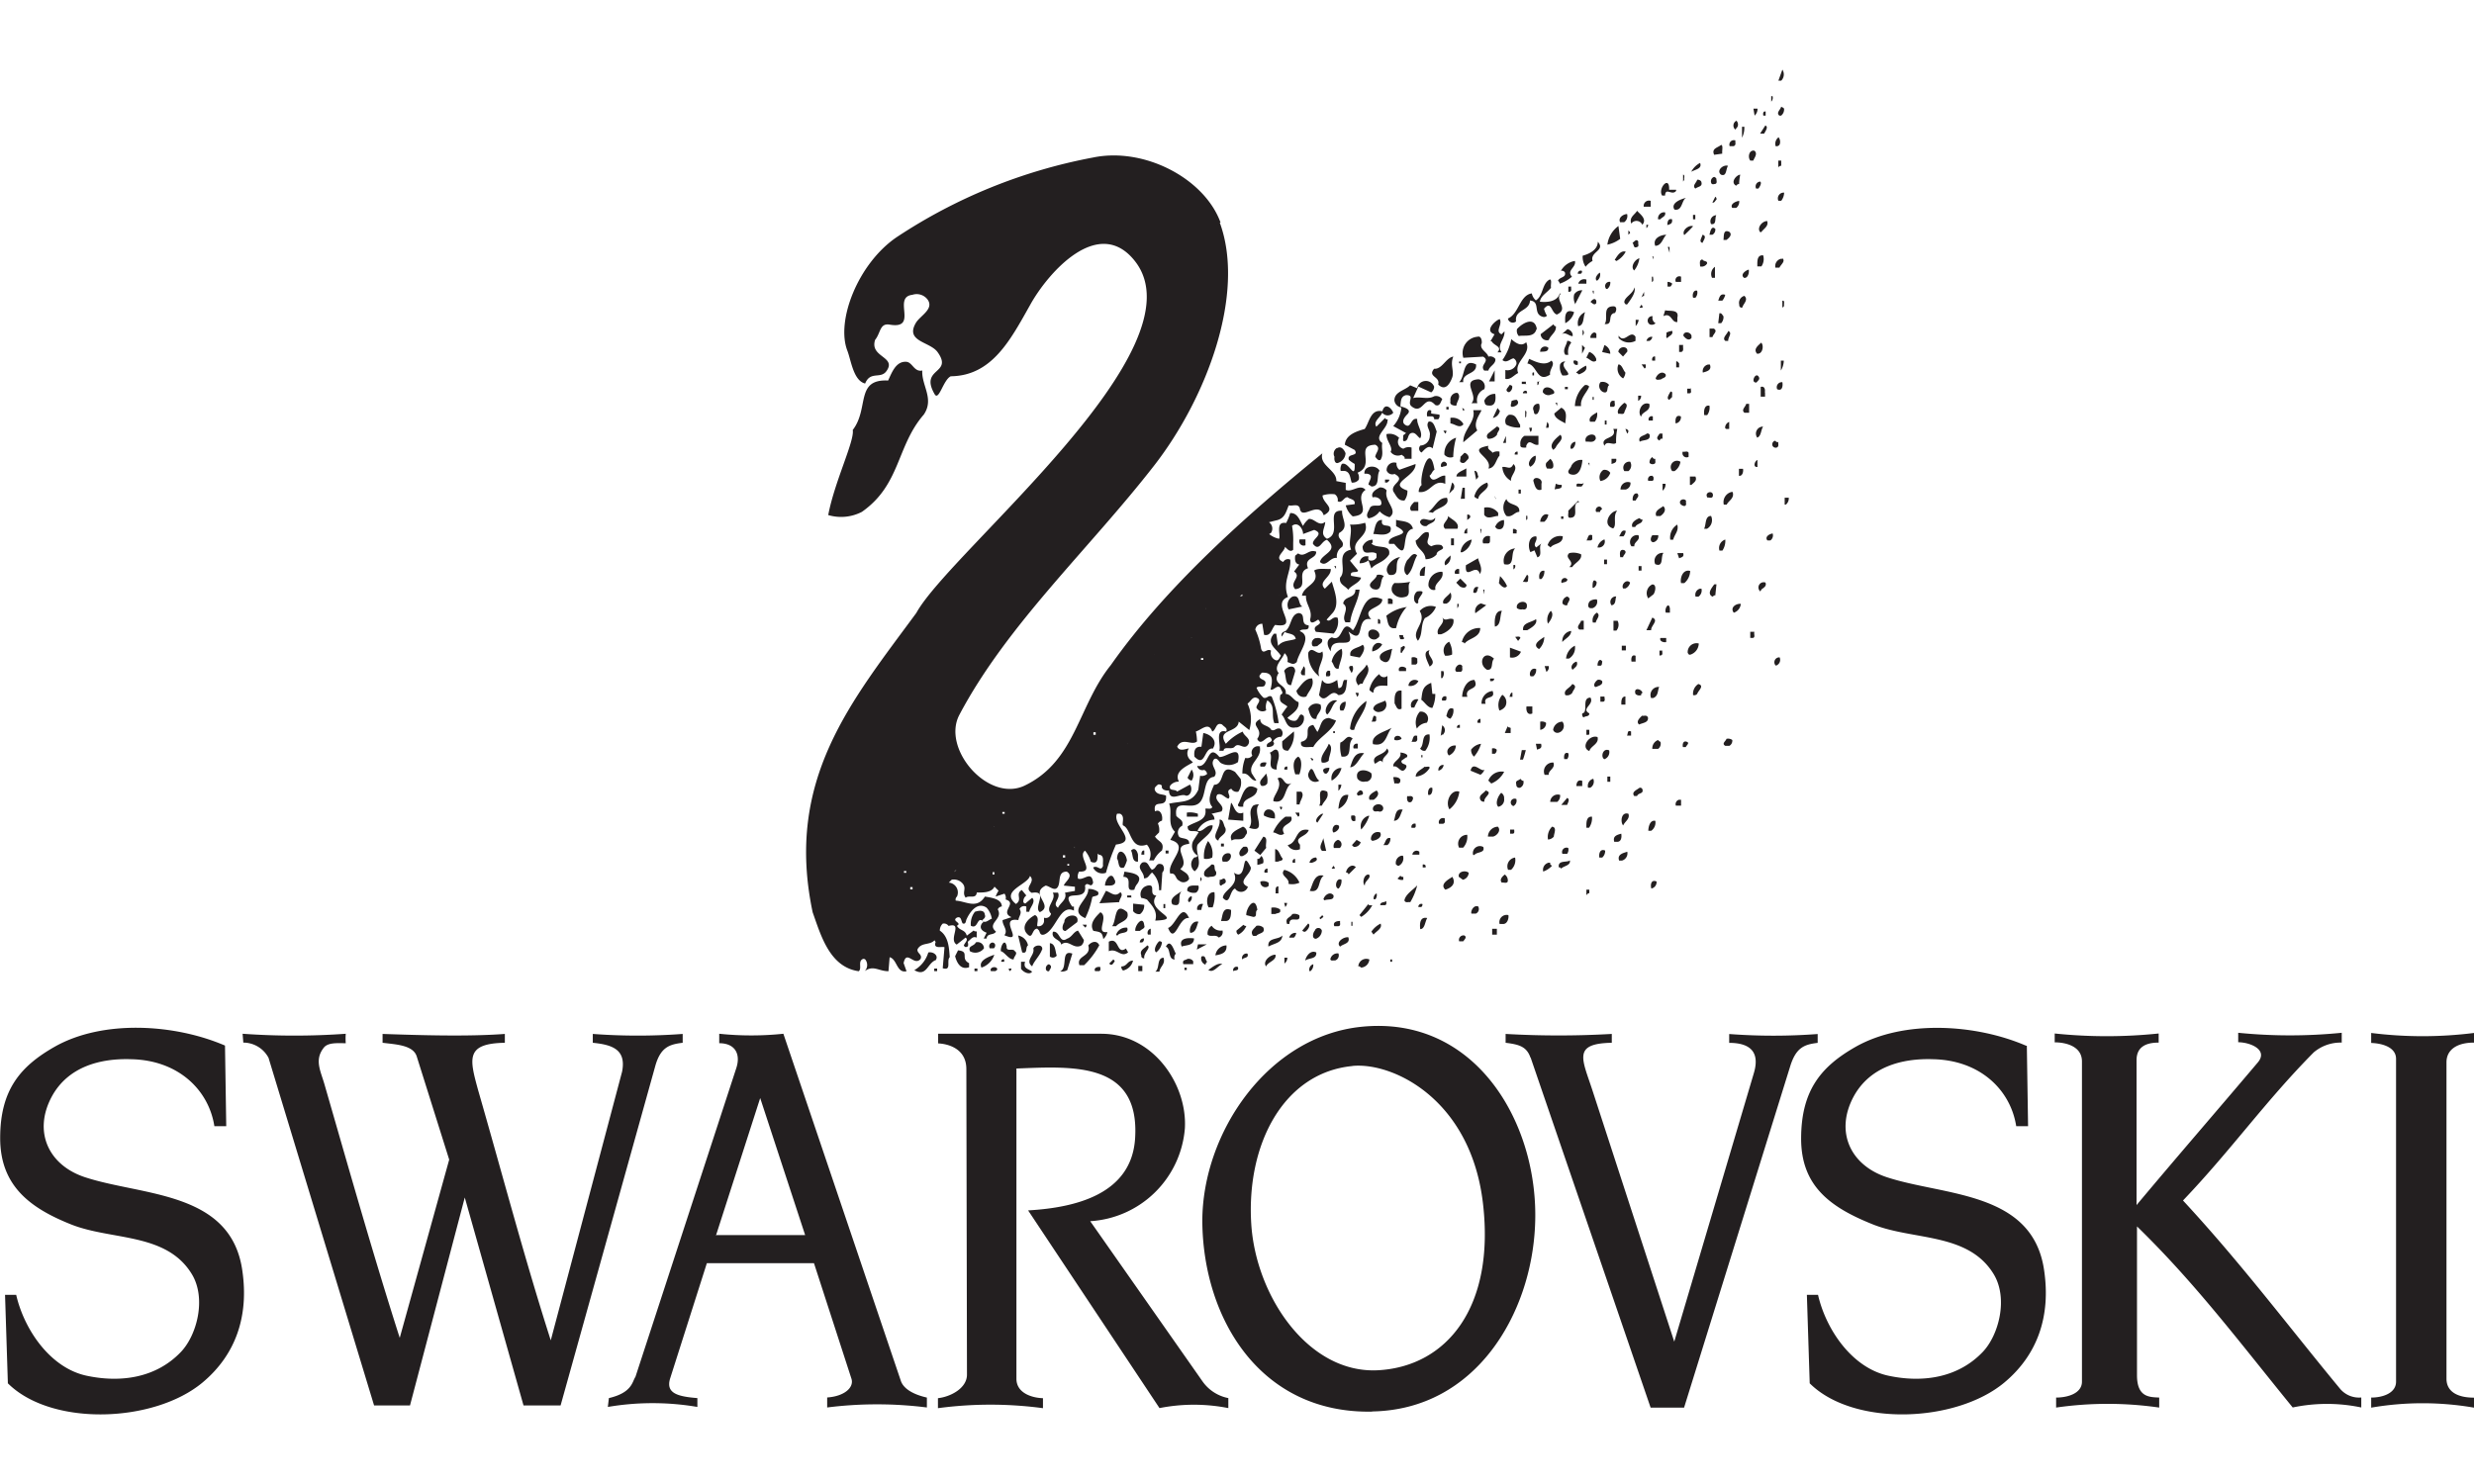 <?xml version="1.0" encoding="utf-8"?><svg id="Layer_1" data-name="Layer 1" xmlns="http://www.w3.org/2000/svg" viewBox="0 0 279.62 167.77"><title>Swarovski</title><path d="M25.43,118.21l0.14,9.11H24.23c-0.65-4.15-4.12-7.45-9.36-7.57-3.61-.13-7.18.88-9,4.19-2.17,4-.38,7.8,3.74,9.15,6.51,2.14,16.57,1.55,17.79,10.64,0.71,5-.69,9.38-4.51,12.57-5.48,4.57-17.06,5-22,.09l-0.32-10H1.83c0.9,3.93,3.86,8.29,8,9.15,3.85,0.81,7.82.23,10.61-2.69,1.82-1.9,2.92-6.09,1.22-8.84-2.89-4.69-9.07-3.76-13.64-5.59s-8-4.32-8-9.76,2.28-8.11,6.14-10.31c5.47-3.11,13.61-2.59,19.28-.14h0Zm203.65,0,0.14,9.11h-1.34c-0.65-4.15-4.12-7.45-9.36-7.57-3.61-.13-7.18.88-9,4.19-2.17,4-.38,7.8,3.74,9.15,6.51,2.14,16.57,1.55,17.79,10.64,0.71,5-.69,9.38-4.51,12.57-5.48,4.57-17.06,5-22,.09l-0.32-10h1.26c0.9,3.93,3.86,8.29,8,9.15,3.85,0.81,7.82.23,10.61-2.69,1.82-1.9,2.92-6.09,1.22-8.84-2.89-4.69-9.07-3.76-13.64-5.59-4.79-1.92-8.12-4.32-8.1-9.75s2.28-8.11,6.14-10.31c5.47-3.11,13.61-2.59,19.28-.14h0.09Zm-190-1.34a6.4,6.4,0,0,0,0,1.07c-0.91,0-2-.11-2.48.5-1.09,1.37-.37,2.61.07,4.14,2.78,9.62,5.48,19.2,8.51,28.67l5.59-20.15L47.1,119.43c-0.41-1.29-2.37-1.35-3.86-1.54v-1c4.34,0.15,9.65.31,13.82,0v1c-4.48.08-4,1.79-3,5.43,2.71,9.4,5.22,18.94,8.19,28.21l8.06-30.37c0.5-2.53-1.13-3.05-3.31-3.27v-1a68.6,68.6,0,0,0,10.16,0v1c-1.51.18-2.5,0.5-3.1,2.63l-10.7,38.37H59.17l-6.64-23.51-6.19,23.51H42.28L30.35,119.59a3.23,3.23,0,0,0-2.85-1.72l-0.08-1a82,82,0,0,0,11.68,0h0Zm133.9,2.7c-0.44-1.28-1.33-1.49-2.81-1.68v-1a104.68,104.68,0,0,0,12,0v1c-4.48.08-3.34,1.83-2.17,5.43l9.23,28.36,9-30.37c0.7-2.36-.4-3.41-2.79-3.41v-1a66.65,66.65,0,0,0,10,0v1c-1.51.18-2.44,0.52-3.1,2.63l-12,38.61h-3.78L173,119.57h0Zm-48.51-2.7c5.86,0,9.73,5.71,9.45,10.68a11.43,11.43,0,0,1-10.7,10.51l12.7,18.12a4.65,4.65,0,0,0,2.91,1.88v1.13a20.07,20.07,0,0,0-7.78,0l-14.85-22.35c5.43-.31,11.67-1.86,12.09-8.1,0.59-8.77-7.07-8.18-13.41-7.94v35.07c0,1.66,1.82,2.17,3,2.2v1.13a44.6,44.6,0,0,0-11.87,0v-1.13c1.44-.16,3.28-1.13,3.28-2.66l-0.07-34.55c0-2.35-2.11-2.85-3.19-2.9v-1.09h18.44Zm119.51,0v1c-1.56,0-2.5.57-2.5,2v16.37c4.87-5.82,8.71-10.22,13.7-16.12,1.23-1.45-.88-2.29-2.21-2.29v-1.07a58.81,58.81,0,0,0,11.7,0v1.11a4.69,4.69,0,0,0-3.17,1.11c-5.5,5.56-9.29,11-14.77,16.74,6.59,7.11,11.91,14.22,17.79,21.33a2.8,2.8,0,0,0,2.36.94v1.13a18.82,18.82,0,0,0-7.75,0c-5.95-7.3-10.95-14-17.6-20.47v16.82c0,2.53,1.43,2.47,2.51,2.53v1.13a40.65,40.65,0,0,0-11.65,0V158c1.31,0,2.92-.47,2.92-1.8V120c0-1.78-1.94-2.16-3.08-2.16v-1a56.78,56.78,0,0,0,11.75,0h0ZM268,158c1.31,0,2.81-.5,2.81-1.8V119.71c0-1.3-1.5-1.75-2.81-1.8v-1.13a46.54,46.54,0,0,0,11.62,0v1.09c-1.92,0-3.11.8-3.11,2.23v35.77c0,1.43,1.19,2.14,3.11,2.14v1.13a34.15,34.15,0,0,0-11.62,0V158h0ZM81.29,116.87v1.07c1.79,0,2.45,1.22,1.93,2.81l-11.4,34.91c-0.37.53-.35,1.78-3,2.4l-0.12,1a30.14,30.14,0,0,1,10.12,0v-1c-2.25-.18-3.61-0.55-3.07-2.25l4.14-13H92l4.23,13.05c0.33,1-.8,2-2.74,2.13v1.13a44.94,44.94,0,0,1,11.27,0V158c-1.55-.35-2.64-1-2.94-1.88L88.54,116.87a35,35,0,0,1-7.25,0h0Zm-0.37,22.81,5-15.54L91,139.63H81Zm74.17,19.89c11.69-.2,18-11,18.41-21.1,0.49-11.27-6.58-23.71-19.61-22.39-10.56,1.07-18,11.93-18,22,0.09,11,6.54,21.73,19.16,21.51h0Zm-2.24-39.06c4.61-.45,13.39,3.79,14.76,15.54s-4.1,18.42-11.82,18.86c-7.89.45-13.86-8.36-14.37-16.56-0.56-9,3.66-17.08,11.43-17.83h0Z" style="fill:#231f20"/><path d="M201.32,9.12H201l0.45-1.25a1,1,0,0,1-.13,1.25h0Zm-1,1.71a0.61,0.61,0,0,1-.13.66V10.87h0.13v0Zm1.32,1.45a0.89,0.89,0,0,1-.33.79h-0.2c-0.4-.33.13-0.66,0.2-1a0.88,0.88,0,0,1,.33.2h0Zm-3,0a1,1,0,0,1-.33.79l-0.13-.79h0.46Zm0.92,0.79H199.3c-0.07-.26,0-0.53.26-0.46v0.47h0Zm-3.17,1.25-0.26.33a0.6,0.6,0,0,1,.13-1,0.61,0.61,0,0,1,.13.66h0Zm3,0.79h-0.46l0.59-.92c0.4,0.13,0,.66-0.13.92h0Zm-2.24-.79a2.51,2.51,0,0,1-.26,1.25V14.33h0.26Zm4,2a0.4,0.4,0,0,1-.46.2,0.91,0.91,0,0,1,.33-1,0.84,0.84,0,0,1,.13.79h0Zm-5-.46c-0.07.2,0.13,0.53-.2,0.66h-0.46a0.5,0.5,0,0,1,.62-0.65h0Zm-1.49,1.51-0.92.13c-0.33-.73.4-0.79,0.79-1.12,0.26,0.07.07,0.66,0.13,1h0Zm3.63-.33c0.4,0.33,0,.79-0.13,1.12h-0.33c-0.33-.4-0.13-1.25.46-1.12h0Zm-60.42,8.14c2.92,8-1.44,19.76-7.43,27.46-7.34,9.44-16.59,17.94-22,28.16-2.06,3.86,3.28,10,7.4,8,5.73-2.77,6-9,9.71-13.61,6.26-8.9,15.4-17,23.91-23.94-0.4,1.38,1.64,1.88,1.58,3.14l1.06,0.2v0.79c0.73,0.33,1.58-.73,2.24,0-1.45,1,1,2.77-1.45,3a2.43,2.43,0,0,1-.79-1.25l1-.13c0.13-.59-0.53-0.53-0.79-0.79-0.46,0-.59.73-1.12,0.46a0.76,0.76,0,0,0-.33-0.79,3.11,3.11,0,0,0-1.38.13c0,0.92,1.65,1.45.13,2.24-0.59-1.71-2.51.66-2.7-.79-0.2-.59-0.86-0.2-1.25-0.33-0.33.79-.46,1.52-1.45,1.71l-0.79.2a0.87,0.87,0,0,1,.23,1.21l0,0-0.2.13a2.51,2.51,0,0,0,1.12.53c0.2-.46-0.46-2,0.79-1.78a5.72,5.72,0,0,0,.46-1.12c0.86-.07,1.12.92,1.45,1.45a2.49,2.49,0,0,1,.66-0.79c0.66-.07,1.12.92,1.85,0.33,0,0.66-.66,1.38.2,1.91,1.78-.59-0.26-3.3,1.71-3.17-0.07.92,0.86,1.85-.33,2.51-0.33.73,0.73,0.86,0.33,1.58a1.25,1.25,0,0,0-.59,1.25c-0.79-.13-1.19,1.12-1.91.46,0.13-.92,2.24-1.25.79-2.51-0.66.13-.86,1.38-1.58,0.46-0.13-.59,1.38-1.12.13-1.58l-1.25.46c0-.59-0.59-1.45-1.25-0.92a8.72,8.72,0,0,1,.13,1.91v0.79c-0.33.33-.66-0.07-0.92-0.33-0.07.59-1.32,1.25-.2,1.71a0.6,0.6,0,0,1,.79-0.26c0.13,1.38-.92,2.51-0.26,4.22-2.11.79,1.58,3.63-1.45,3.16-0.4.4-.46,1.32-1.25,1.12l-0.2-1.25a0.77,0.77,0,0,0-.79.66,8.31,8.31,0,0,1,.66,2.18c0.26,0.73.66-.13,1.12,0.2a0.89,0.89,0,0,0,.46,1.05c0.4,0.2.46-.26,0.66-0.46-0.46-.79-1.78-1.38-0.79-2.51h0.26l0.2,1.38c0.53-.66,1.32-0.53,2-0.79-0.13-.66-0.86-0.53-1.25-0.79l-0.33.53c-0.13-.46.2-0.53,0.46-0.66,0.66-.59.53-1.85,1.45-2,0.92,0.07.07,1.32,1.12,1.38,0.13,0.79-.73.26-1,0.66,1.52,0.59-.13,2.37-0.33,3.49-0.4.4-.66,0.13-1.06,0a1,1,0,0,0-.33-1c-0.2.66-1.32,1.52-.66,2.24-0.86,1.38,1,1.25.79,2.37,0.59,0,.92.79,1.45,0.92,0.13,0.86-.73,1.32-1.25,1.78a1,1,0,0,0,.92.33c0.46-.2.4-1.06,0.92-0.53a1.06,1.06,0,0,1-.76,1.29l-0.16,0c-1.12.2-1.06-1-1.58-1.45a11.24,11.24,0,0,1,.66-0.92c-0.59-.46-1-0.4-0.79-1.32,0.46-.2.07-0.46,0-0.79-0.4-.4-0.73.33-1.12,0.2,0.2-.86.4-1.91-0.79-1.91-0.26-.07-0.33.2-0.46,0.33-0.07.59,1,.33,0.59,1.12-0.2.26-.73,0-0.92,0.26a3.18,3.18,0,0,0,.79,1.12c0.4,0.13.53-.33,0.92-0.13a11.62,11.62,0,0,1,.79,3l-0.49,0c-0.4-1,.2-1.91-0.79-2.57a1.67,1.67,0,0,0-.13,1.12A0.78,0.78,0,0,1,142,80c0-.4.73-0.86,0-1.12-0.46-.13-0.66.46-1,0.66a4.19,4.19,0,0,1,.2,3L140,81.58c-0.07,1.32-2.57.79-1.45,2.51a5.83,5.83,0,0,1,1.91-1.38c0.13,0.53.92,0.73,0.66,1.38-0.46.86-1.06-.26-1.58,0.33-0.33.4-1.19-.13-1.25,0.46H137.8c0.26-.66-0.59-2.51.79-2.18,0.2-.4-0.26-0.53-0.46-0.79-0.73-.33-0.66.66-1.12,0.79-0.4-1.12-1.19-.2-1.85,0a5.8,5.8,0,0,1,.13,1.12c-0.59.53-1.65-.53-2.24,0.59,0.26,0.59.92,0.26,1.32,0.2a1,1,0,0,0,.26,1.38l0.2,0.2c-0.79.46-2.18,1.06-1.58,2.18a1.19,1.19,0,0,0-1,.46c-0.2.66,0.59,0.33,0.79,0.66l1.45-.79c0.33,0.4.13,1.32-.46,1.25-0.59-.33-1.85.79-1.91-0.59-0.4.07-.92-0.13-0.79-0.53a0.44,0.44,0,0,0-.46-0.13c-0.2.2-.46,0.33-0.33,0.66,0.26,0.53.86,0.4,1.25,0.59,0.13,1.65-1.52.2-1.25,1.78,0.59-.33.92,0.46,0.79,1.05a0.76,0.76,0,0,0-.46.33,1.66,1.66,0,0,1,.13,1l-0.46.46c0.33,0.59,1.12.59,0.79,1.58a3,3,0,0,0-.92,1.12h-0.53a1.6,1.6,0,0,0-.26-1.78c-1.91.66-1.71-1.78-2.7-2.18-0.13-.26.26-1.05-0.33-1.32h-0.33c-0.66,1.25,2.57,3.17-.13,3.49A22.36,22.36,0,0,0,125,98.67a1.15,1.15,0,0,1-1.45-.59c0.53-.33.86,0.53,1.12-0.2-0.07-.46.2-1.19-0.46-1.25l-0.13-.13c-0.07.33,0.13,1.32-.79,0.92a3.28,3.28,0,0,0-.66-1.25c-0.92.66,1.25,2.44-.66,2.37a1,1,0,0,0-.13.79c0.66,0.26,1.52-1,1.71.46-0.26.73-.59-0.2-0.92,0.33,0.33,2.11-3,.07-1.45,2.37h0.2v0.46c-1.58-.79-2,2.18-3.36,2.7-0.46.13-.46-0.2-0.59-0.46l-0.2-.2c-0.66,0-.46,1.45-1.25.46-0.59-.86.4-1.71,1-2,0.53,0.26.2,0.86,0.26,1.25a0.61,0.61,0,0,0,.76-0.63v-0.32a0.6,0.6,0,0,0,.79-0.46c-0.73-.73.66-1.58,0.2-2.37h0.59c0.33,0.73-.73,1.19,0,1.71,0.26-.59,1.06-0.92.79-1.71l1.12-.2v-0.47l-1.25-.13c0.07-.4,1.19-1.06.33-1.58-1.06,0-.66,1.12-1,1.71s-0.92-.07-1.38-0.13c-1.91.92,1,2.24-.66,3-0.79-.53,1.06-2.51-0.92-2.18-1-.59.53-1.19-0.2-1.91-0.26,1-3.43,1.71-1.58,3.17,0.79-.53-0.13-1.12.66-1.58l0.51,0.62a0.82,0.82,0,0,0-.33.79l0.2,0.13,0.79-.66c0.46,0.46-.26,1.06-0.33,1.58H116v-0.59a0.58,0.58,0,0,0-.77.28l0,0c0.33,0.46-.07.79-0.13,1.25-2.44-.4.86,2.77-1.58,1.71,0.46-.59-0.26-1.12-0.2-1.71l1-.33c-1.38-.59.73-1.58-0.66-2a0.79,0.79,0,0,0-.13-0.66l-1,.33a3.07,3.07,0,0,1,.33-0.66l-0.46-.46c-0.33.73-1.45,0.66-2,.66-0.07.79-.92,0.26-1.25,0.59-0.46-.59.13-1-0.33-1.58a1.33,1.33,0,0,0-1.25-.46l-0.33.33a1.12,1.12,0,0,1,.92,1.58,0.44,0.44,0,0,0-.14.46c1.19,0.07,2.37,1,3.3-.46,0.73,0.13,1.91.26,1.91,1.12a0.57,0.57,0,0,0-.46.33c0.66,1.12-1.32,1.58-.2,2.51-0.26.46-1,.13-1.06,0.79h-0.33l0.33-.66c-0.53-.2-0.86-0.53-0.53-1.05l0.2-.2c-0.79-.73-0.59.92-1.45,0.46a2.2,2.2,0,0,1,.46-1.58c0.4-.13,1.06-0.26,1.12.33,0.13,0.33-.13.46-0.33,0.66,0.4,0.4.79-.13,1.12-0.2a2.45,2.45,0,0,0-.59-1.25c-1.06-.73-1.91.53-2.24,1.25-0.13.2-.07,0.66-0.46,0.53-0.2-.26-0.13-0.86-0.66-0.66-0.66.4,0.66,0.59,0,.92,0.33,0.59.92,0.4,1.12,1.12l0.79-.59c0.07,0.2.46,0,.33,0.26V106c-0.46-.2-0.66.2-1,0.46,0,0.2.13,0.53-.13,0.59s-0.2-.07-0.33-0.13c0.07-.33.59-0.66,0.2-0.92l-1,.79c-1-.59.79-2.57-0.92-2.11a0.63,0.63,0,0,0-.66-0.26,1.09,1.09,0,0,0-.33.79c1,0.66,1.05,2,1.12,3-0.4.4,0.26,1.58-.79,1.25l0.2-2.37c-0.26-.13-1.32.26-1-0.59l-0.13-.2c-0.53.59-1.45,0.2-1.91,1-0.13.46,0.59,0.59,0.33,1.12-0.73.86-1.58-1.12-1.91,0.46l0.33,0.92c-1.12.26-1.06-1.38-1.91-1.58l-0.13,1.58c-1.12,0-1.71-.73-2.7,0a1,1,0,0,0,.13-1.25,0.27,0.27,0,0,0-.33-0.13c-0.59.26-.07,1.06-0.46,1.38-3.3-.46-4.29-4.09-5.21-6.66-3.17-15,4.4-23.89,11.72-33.85,3.84-7,32.56-29.89,24.68-39.8-4.1-5.16-9.79,1.34-11.79,4.93-2.25,4-4.33,8.06-9,8.12-0.86.4-1.35,2.89-1.84,2-1.71-3,2.15-2.22.35-4.73-0.86-1.2-3.7-1.17-2.46-3.3,0.48-.82,2.08-1.56,1.34-2.63a1.54,1.54,0,0,0-1.73-.55c-2.32.26,0.76,3.94-2.57,3.37-1.13-.19-1,0.93-1.64,1.72-0.66,2,2.51,1.88,1.26,3.56-0.66.89-1.8-.07-2.39,1.38-1.32-.33-1.58-2.58-2-3.69-1.33-3.39,1.2-9.89,5.57-12.86a60.32,60.32,0,0,1,22.18-9c5.83-1.21,12.62,2.39,14.42,7.35h-0.06Zm63.45-6.43a0.31,0.31,0,0,0-.33.2V18.16h0.33v0.59h0Zm-9.17-.33c0.26,0.66-.53.73-1,1a2.36,2.36,0,0,1,1-1h0Zm3.16,0.33c-0.26.33-.13,1.25-0.79,1-0.59-.46.26-1.19,0.79-1h0Zm-4.95,1.58-0.13.2V19.74c0.26,0.07.07,0.4,0.13,0.59h0Zm6.33-.59a5.73,5.73,0,0,0-.13,1.06,0.41,0.41,0,0,0-.33.2c-0.73-.4.07-1.25,0.46-1.25h0Zm-2.7.46c0,0.2.13,0.53-.13,0.59s-0.4.07-.46-0.13a0.52,0.52,0,0,1,.33-0.66h0a0.41,0.41,0,0,1,.26.2h0Zm-1.71.33c0.2,0.59-.33.53-0.66,0.79-0.4-.33.13-0.66,0.2-1a0.49,0.49,0,0,1,.46.2h0Zm6.66,0c0.2,0.13,0,.53-0.2.79h-0.26a0.55,0.55,0,0,1,.46-0.79h0Zm-10.29.92h0.79v0.13c-0.46.59-1.19-.46-1.25,0.53h-0.33c-0.53-.79.86-2.37,0.79-0.66h0Zm13,0.33a1.58,1.58,0,0,1-.33.92H201a0.65,0.65,0,0,1,.66-0.92h0Zm-7.65.79c-0.13.07-.2,0.4-0.46,0.33l0.33-.66a0.31,0.31,0,0,1,.13.33h0Zm-3.43-.2c-0.53.26-.4,1.52-1.32,1.32-0.46-.73.73-1.19,1.32-1.32h0Zm-4,1h-0.79a0.6,0.6,0,0,1,.79-0.66v0.66h0Zm10-.66a0.89,0.89,0,0,1-.33.79h-0.46c-0.26-.4.33-0.73,0.79-0.79h0Zm-10.95,2.7a0.72,0.72,0,0,0-1.25-.13c-0.26-.73.4-1,0.66-1.45,0.26,0.33,1.19.92,0.59,1.58h0ZM188.19,24c0.13,0.46-.33.53-0.53,0.79H187.4A0.7,0.7,0,0,1,188,24h0.19Zm-4.29.2a0.85,0.85,0,0,1-.33.92h-0.46c-0.26-.53.4-0.92,0.79-0.92h0Zm7.71,0.59h-0.26V24.29h0.26v0.46h0Zm2.37-.46c-0.2.33,0.07,1.12-.59,1a0.69,0.69,0,0,1,.59-1h0Zm-5,.46c0.07,0.53-.2.53-0.53,0.66,0-.33.07-0.79,0.53-0.66h0Zm10.75,0.2c0.2,0.59-.4.86-0.66,1.25h-0.13c-0.4-.46.2-1.25,0.79-1.25h0Zm-13.45.46a0.45,0.45,0,0,1-.2.33V25.41h0.2Zm5.08,0.13a14,14,0,0,1-1,1c-0.33-.53.53-1.19,1-1h0ZM183.12,27a3.56,3.56,0,0,1-1.45.66,3.09,3.09,0,0,1,1.25-2.11l0.2,1.45h0Zm10.75-1.12a0.67,0.67,0,0,1-.33.66h-0.33c0.07-.26.2-1.12,0.66-0.66h0Zm-9.63.46-0.2.2V26.07a0.41,0.41,0,0,1,.2.26h0Zm11.21-.13c0.4,0.33-.07.73-0.33,0.92h-0.33c0.07-.4-0.07-1.25.66-0.92h0Zm-7.12.33c-0.4.4-.53,1.25-1.25,1.25-0.33-.86.66-1.25,1.25-1.25h0Zm4.09,0.92c-0.46-.13-0.07-0.59,0-0.92,0.53,0.13.13,0.59,0,.92h0Zm-7.25-.13c-0.07.2,0.13,0.53-.13,0.59-0.46.2-.33-0.26-0.53-0.46,0.2-.13.46-0.53,0.66-0.13h0ZM180,29.5a2.49,2.49,0,0,0-.79.66,2,2,0,0,1-.33-1.25c0.73-.2,1.71-0.66,1.71-1.58,0.92,1-.92,1.12-0.59,2.18h0Zm8.7-.92-0.2-.66h0.2v0.65h0Zm-4.95-.13a2.7,2.7,0,0,1-1.05,1.06l-0.2-.13c0.26-.4.66-1.12,1.25-0.92h0Zm-2.18.26h0Zm17.71,0.16a1.47,1.47,0,0,1-.2,1.25h-0.46c0-.53-0.07-1.32.66-1.25h0Zm-12.4.46L186.75,29h0.13v0.37h0v0Zm-2.18,1.25c-0.46-.4.07-1.25,0.59-1.38a2.76,2.76,0,0,1-.59,1.38h0Zm16.75-1.38c0.4,0.33-.2.73-0.33,1.06h-0.46a0.85,0.85,0,0,1,.61-1l0.18,0h0Zm-8.51.59a0.7,0.7,0,0,1-.79.33c0-.33-0.13-0.73.26-0.79,0.13,0.26.59,0.13,0.53,0.46h0ZM178,29.5c0.2,0.73-1,1.06-.33,1.78a4.19,4.19,0,0,1-1.38.79,0.56,0.56,0,0,0-.2-0.33c0.2-.46.92-0.33,0.79-0.92a0.4,0.4,0,0,0-.46-0.2A2.23,2.23,0,0,1,178,29.5h0Zm15.5,1.91a1,1,0,0,1,.33-1.25v1.25H193.5Zm4.15-.92c0.07,0.4-.13,1-0.53.92-0.53-.4.33-0.92,0.53-0.92h0Zm-18.86.13a0.27,0.27,0,0,1-.13.33h-0.33a0.33,0.33,0,0,1,.46-0.33h0Zm1.71,1.12c-0.33-.2,0-0.73.33-0.92a0.85,0.85,0,0,1-.33.92h0Zm6.33-.46c0,0.2.13,0.53-.13,0.59V31.28h0.13ZM190,31.87h-0.59a0.44,0.44,0,0,1,.59-0.59v0.59h0Zm-14.7.66c-0.4.53-1.19,0.92-1.25,1.58,0.66,0.07,1.91.07,2.24-.92h0.13c-0.79.73,1,1.71-.46,2.37-0.66-.2-0.59-1.65-1.45-0.66a2.85,2.85,0,0,0,.33.79,0.44,0.44,0,0,1-.46.13c-1.19-.33-0.2-1.71-1.45-1.85-0.07,1.25-1.78,1-1.58,2.37a0.56,0.56,0,0,1-.92-0.33c1.25-.53,1.32-2.64,2.7-2.84a1.41,1.41,0,0,0,.46.79c0.86-.53.66-1.91,1.58-2.37,0.26,0.07.07,0.59,0.13,0.92h0v0Zm4-.46h-0.92a0.69,0.69,0,0,1,.85-0.48l0.07,0v0.46h0Zm2.7-.2a0.89,0.89,0,0,1-.33.79h-0.13a0.48,0.48,0,0,1,.46-0.79h0Zm7,0.2a0.88,0.88,0,0,1-.2.33h-0.33V31.87a0.75,0.75,0,0,1,.53.2h0Zm-11.41.33c-0.07.2,0.13,0.53-.2,0.59h-0.13V32.4h0.33Zm6.33,2c-0.2.07-.26-0.07-0.33-0.2-0.07-.59,1.05-1,1.12-1.71,0.26,0.53-.46,1.45-0.79,1.91h0Zm-5.87,0a1.58,1.58,0,0,1-.13-1.12,1,1,0,0,1,.92-0.46L178,34.44h0Zm2-1.25L180,32.87h0.13V33.2h0Zm11.77-.28a0.87,0.87,0,0,1-.2.79h-0.26c-0.13-.4.07-0.92,0.46-0.79h0Zm-6,.59a0.41,0.41,0,0,0-.33.2l0.33-.66v0.46h0Zm9.17-.13a1.55,1.55,0,0,1-.33.66H194.2c0.13-.33.2-0.86,0.79-0.66h0Zm2.18,0.13c0.46,0.46-.13.86-0.26,1.32a0.28,0.28,0,0,1-.33-0.33,0.81,0.81,0,0,1,.57-1h0ZM180.42,34v0.26c-0.2.33-.46,0-0.66-0.13,0.07-.07.46-0.59,0.66-0.13h0Zm21.23,0.59-0.2.2V34c0.33-.07.13,0.4,0.2,0.59h0Zm-16,.2H185.3l0.2-.33a0.27,0.27,0,0,1,.13.33h0Zm-3.17.59c-0.86.2-.07,1.38-1.12,1.25,0.46-.59-0.33-2,1-2,0.46,0,.33.59,0.13,0.79h0v0Zm7.1,0.5V36.4c-0.66.13-.66-1.12-1.58-0.66l0.2-.66c0.53,0.13,1.58-.13,1.39.79h0Zm-11.67-.59a2,2,0,0,1-1,1.25c0-.4-0.2-1.78,1-1.25h0Zm1.25,0c-0.26.53-.07,1.52-0.79,1.58a1.34,1.34,0,0,1,.79-1.58h0Zm-6.2.13h0Zm21.83,0.33a1,1,0,0,1-.26.79H194.2l0.13-1.12c0.26-.07.33,0.2,0.46,0.33h0Zm-8,0a0.67,0.67,0,0,0,.33.79,0.61,0.61,0,0,1-.66.13,0.5,0.5,0,0,1,.33-0.92h0Zm-17.28.33c0.33,0.66-.59,1.38.2,1.71l0.33-.33c0.07,0.92-.92,1.52-0.33,2.37h-0.46c0.59-.66-0.4-0.73-0.66-1.25h-0.13l0.46-.79c-1.25-.4.2-1.65,0.59-1.71h0Zm4.15,1.12c-0.26,1-1.32.66-2,.79a0.87,0.87,0,0,1-.2-0.79c0.66-.73,2-1.45,2.24,0h0Zm11.54-1a1.26,1.26,0,0,1-.33.66V36.16h0.33v0Zm-9.36.66c0.13,0.66-.59,1-0.79,1.58a0.71,0.71,0,0,1-.92-0.66l1.45-1.12c0.07,0.13.13,0.26,0.26,0.2h0Zm1.91,0.92V38c-0.46,0-.79-0.53-1.25-0.2l0.66-.59a0.78,0.78,0,0,1,.59.59h0Zm16-.59c0.4,0.26-.13.59-0.2,0.92h-0.33V37.15h0.53v0ZM179,37.74l-0.13.2V37.28a0.44,0.44,0,0,1,.13.46h0Zm10-.33c0.13,0.46-.33.53-0.53,0.79-0.26.07-.07-0.4-0.13-0.59a1.93,1.93,0,0,1,.66-0.2h0Zm6.33,1v0.13H195c-0.4-.33.2-0.73,0.33-1.12,0.46,0.2.07,0.59,0,1h0Zm-14.9-.66v0.46h-0.66c-0.13-.26.4-0.92,0.66-0.46h0Zm10.75,0.2v0.26c-0.33.4-.73,0-0.92-0.26,0-.53.79-0.46,0.92,0h0Zm-6.33.13v0.46a1.61,1.61,0,0,1-1.91-.33V37.94c0.66,1,1.32-.73,1.91.13h0Zm-17.42.79c-0.2.66,0.66,0.92,0.79,1.45a0.72,0.72,0,0,1,.79.26c0.07,0.59-.66.79-0.79,1.32h-0.46c-0.59-.66.73-1.06-0.13-1.58l-2.24.13A1.84,1.84,0,0,1,167,38.07c0.4-.13.53,0.46,0.46,0.79h0Zm19.32-.79a0.57,0.57,0,0,1-.33.46h-0.33a0.59,0.59,0,0,1,.66-0.46h0Zm-14.24.66c0.59,1.32-1.45,2.18-.92,3.43-0.53.26-.86,0.79-1.45,0.66v-1a1.07,1.07,0,0,0,1.25-.66,0.62,0.62,0,0,0-.33-0.66c-0.4.07-.79,0.59-1.25,0.2a6.28,6.28,0,0,0,1-2.37c0.46,0.4,1.12.92,1.71,0.33h0v0Zm5.08,0a1.65,1.65,0,0,0-.33,1.38h-0.33c-0.4-.53.13-1.06,0.2-1.58a0.49,0.49,0,0,1,.46.2h0Zm21,1.25c-0.46-.53.13-0.92,0.46-1.25,0.33,0.26.2,1.32-.46,1.25h0Zm-19.78,0V39l0.33,0.33-0.33.66h0ZM182,40l-0.92-.2,0.26-.79a1.08,1.08,0,0,1,.66,1h0Zm8.24-1c-0.07.26,0.13,0.66-.2,0.79h-0.26V39h0.46ZM175,39.32c0,0.53-.59.4-0.92,0.46a0.55,0.55,0,0,1,.92-0.46h0Zm8.9,0.46-0.46.53-0.53-.53c0.07-.73,1.19-0.66,1,0h0Zm-17.41-.26h0Zm9.17,0.26h0Zm4.75,0.79v0.2c-0.4.33-.73-0.2-1.12-0.33l0.33-.66a1.34,1.34,0,0,1,.79.79h0Zm-16.15-.26c-0.4.92,0.13,1.65-.13,2.37s-0.79,1.58-1.58.79c0.26-.92-1.25-0.86-0.46-1.78,0.92,0.07,1.32-1.25,2.18-1.38h0Zm22.81,0.46h-0.33c-0.07-.26.07-0.53,0.33-0.46v0.46h0Zm-11.74,0c0.53,0.4-.26,1-0.13,1.58-1.52,1-1.45-1.12-2.57-1.25l0.2-.53c0.73,0.33,1.78.86,2.51,0.2h0Zm3,0.13v0.33a0.35,0.35,0,0,1-.46-0.46,0.44,0.44,0,0,1,.46.13h0Zm23.28-.13a2.23,2.23,0,0,1-.33,1.12V40.77h0.33Zm-97.37,1.1c-0.11,1.71,1.39,3.2.17,5-3.1,3.56-2.6,7.92-7,11a5.11,5.11,0,0,1-3.8.36c0.71-3.78,3-8.4,2.77-9.62,1.88-2.43.25-5.78,4-5.59,0.4-.86.86-2.16,2-2.12,0.74,0,.9,1.15,1.82,1h0Zm72.68-1c-0.86.66,1.38,1.65-.33,1.58a1.63,1.63,0,0,1-.26-1.25,0.58,0.58,0,0,1,.59-0.33h0Zm12.86,0.2v0.46h-0.33V40.87c0.13-.07.2,0.07,0.33,0.2h0Zm-24.86,0h0.2v-0.2h-0.2v0.26h0V41.07Zm1.91,0.13c0.13,1.19-1.58.86-1.45,2h-0.46c0.73-.66.33-2.77,1.91-2h0Zm16.88,0.92a1.17,1.17,0,0,1-.26.66,1.26,1.26,0,0,1-.53-1.58c0.4,0,.53.66,0.79,0.92h0ZM186,41.2c0,0.2.07,0.4-.13,0.46l-0.33-.46H186Zm7.25,0c0.26,0.66-.33.79-0.79,0.92a0.77,0.77,0,0,1,.6-0.91h0.19Zm-14,.13c0.26,0.59-.46.86-0.79,1a0.87,0.87,0,0,0-.33-0.2,4.33,4.33,0,0,1,1.12-.79h0Zm-10.95,1.78,0.63-1.24v1.25h-0.63Zm4.95-1h0.13v0.33H173.2V42.16h0v0Zm15,0.2c0.13,0.4-.33.4-0.53,0.59-0.2,0-.53.13-0.59-0.13,0.13-.4.66-0.92,1.12-0.46h0Zm10.55,0.33c0.13,0.26-.13.4-0.26,0.59a0.27,0.27,0,0,1-.33-0.13c-0.13-.33.33-1,0.59-0.46h0ZM162.09,43.7a0.81,0.81,0,0,1-.33.66l-1.45-.66L159.72,45c0.79-.2,1.65.2,2.37-0.2a0.85,0.85,0,0,1,.92.33c-0.2.33-.26,0.86-0.79,0.66-1.25-1.38-1.38,1.25-2.7.13-0.53-.46.46-1.25-0.59-1.25-0.66.13-.59,0.79-0.66,1.25,0.33,0.13,1.38.33,0.79,0.92-0.33.33-.66,0.79-0.33,1.12,0.79,0.66.66-.79,1.45-0.59-0.07.66,0.73,1.58,0.33,2.18-0.33-.2-0.53-0.73-1-0.59s-0.26.86-.79,0.92c-0.26,0-.07-0.4-0.13-0.66l0.33-.26-1.45-.79a3.66,3.66,0,0,0,.92-2.11,0.91,0.91,0,0,1-.79-0.79c0-1,1.19-1.12,1.78-1.71l0.79,0.33a1,1,0,0,1,1.91-.2h0ZM167.76,44a1.35,1.35,0,0,0-.79,1.58h-0.66c0.86-.86-1.25-2.57.79-2.7a0.82,0.82,0,0,1,.66,1.12h0Zm4.75-.59H172V43.15h0.46v0.33h0Zm1.45-.33c-0.07.2,0,.4-0.2,0.46V43.15H174Zm7.91,0.46c-0.33.2,0,1-.66,0.79a0.76,0.76,0,0,1-.4-1l0.07-.12a0.91,0.91,0,0,1,1,.33h0Zm19.58-.33c0.07,0.4,0,1.06-.59.79a0.57,0.57,0,0,1,.59-0.79h0Zm-30.53.46a0.67,0.67,0,0,1-.33.66h-0.13c-0.46-.26.07-0.53,0.13-0.79a0.31,0.31,0,0,1,.33.13h0Zm8.7,0c-0.2.66-1.05,1.32-.92,2.24H178a3.36,3.36,0,0,1,1.12-2.37,0.44,0.44,0,0,1,.46.13h0Zm-4,.53c0.2,0.4-.26.33-0.46,0.46a0.76,0.76,0,0,1-.79-0.33c0-.73.86-0.66,1.25-0.13h0Zm1.58-.2h-0.33V43.74h0.33v0.33h0v0Zm22.29,0.33v0.51H199V43.74c0.46-.13.53,0.33,0.46,0.66h0v0Zm-8.37-.46c-0.07.2,0.13,0.53-.13,0.59H190.7V43.94h0.46Zm-18.53.46v0.13h-0.46c-0.07-.2.4-0.46,0.46-0.13h0ZM189,44.87l-0.33.33c-0.4-.13,0-0.66.13-0.92,0.33-.07.13,0.4,0.2,0.59h0Zm-24.27-.46c0.46,0.46-.07.92-0.13,1.45-0.33,0-.79-0.07-0.66-0.53a0.77,0.77,0,0,1,.6-0.91h0.19ZM169,44.53c0.07,0.53.07,1.32-.59,1.32s-0.53-.2-0.66-0.53a1.29,1.29,0,0,1,1.25-.79h0Zm16.48,0.2a0.58,0.58,0,0,1-.33.59V44.73h0.33Zm-5.48.14h0.13V45.2H180V44.87h0Zm-8.57.33c0.4,0.4-.07.73-0.46,0.79s-0.13-.4-0.13-0.66a1.57,1.57,0,0,1,.59-0.13h0Zm11.08,0.13c-0.07.26,0.13,0.53-.13,0.66H182c-0.07-.33,0-0.79.46-0.66h0Zm-6.51.54-0.2-.33H176v0.33h0Zm7.58,0.79c-0.13.26-.4,0.07-0.66,0.13-0.26-.4.26-0.92,0.66-1.25,0.59,0.2.07,0.73,0,1.12h0Zm-9.63-1a1.18,1.18,0,0,1-.2,1.12c-0.46.2-.33-0.26-0.46-0.46a0.55,0.55,0,0,1,.66-0.66h0Zm12.46,0c0.2,0.86-.86.86-0.92,1.45-0.46-.46,0-1.78.92-1.45h0Zm11.28,1h-0.53c-0.4-.33.13-0.66,0.2-1h0.33v1h0Zm-40.22,0a0.8,0.8,0,0,1-1.12.13l-0.13-.13c-0.2.53-1.06,1-.66,1.58l1-1c0,0.26.4,0.07,0.26,0.33,0,0.92-1.65,1.78-.59,2.51-0.13.66,0.2,1.25-.2,1.91-0.26.13-.4-0.13-0.59-0.33,0-.46.73-1,0-1.38-2.37.07,0.07,2.31-2,3.16a1,1,0,0,1,.13.79,0.89,0.89,0,0,1-.79.33c-0.2-.46-0.13-1.19-0.79-1.32h-0.46a1.08,1.08,0,0,1,.13-0.79c0.79-.33,1.52,2,1.45,0a4,4,0,0,1-.66-0.46c-0.26-.79,1.19-0.33.66-1.12L152,50.28c0.07-1.12,1.32-1.52,2.24-1.78,0.53-.73.66-2.31,2-2,0.26-1,1-.46,1.25.2h0v0Zm35.74-.79a1.42,1.42,0,0,1-.26,1.06h-0.33c-0.07-.46,0-1.19.59-1.06h0Zm-27.69.46-0.13.13-0.13-.33a0.41,0.41,0,0,1,.26.2h0Zm4,0.13a1,1,0,0,1-.79.79l0.53-1.12,0.26,0.33h0Zm7.4,1.41c-0.4-.26-1.19-0.53-1.25-1.12l0.79-.66c0.79,0.4.46,1.25,0.46,1.78h0Zm-13.45-1.58h0.26V46h-0.26v0.26h0v0Zm-1.71.46,0.92,0.12a0.51,0.51,0,0,1-.13.53h-0.46a0.28,0.28,0,0,0-.22-0.33H161.3c-0.07-.33,0-0.86.46-0.66v0.36h0v0Zm5.67-.33c-0.33.66-.92,1.45-0.46,2.24L165.39,50c-0.07-1.38,1.45-2.31,1.12-3.63h0.92Zm5.08,0.66-0.13.13V46.44c0.26,0,.07.46,0.13,0.66h0v0Zm8-.46a1.42,1.42,0,0,1-.26,1.06h-0.53c-0.26-.53.46-0.86,0.79-1.06h0ZM171.81,48v0.33a2.86,2.86,0,0,1-1.58-.33,0.82,0.82,0,0,1,.32-1.11h0c0.86-.07.86,0.59,1.25,1.12h0Zm15-.46h-0.46a0.35,0.35,0,0,1,.46-0.46v0.49h0v0Zm3.17-.46a0.7,0.7,0,0,1-.59.79c-0.07-.4,0-1.06.59-0.79h0Zm-24.6.79V48c-0.46.46-.92-0.07-1.45-0.13V47.24a1.43,1.43,0,0,1,1.45.66h0v0Zm16-.33h0.2V48h-0.2V47.57h0v0Zm-19,1.25-0.46,1.91c-0.46-.46-0.92.13-1.25,0.46a0.49,0.49,0,0,1-.13-0.79,1.1,1.1,0,0,0,1.06-1.12c0.13-.59-0.53-1.06-0.13-1.58,0.59-.13.73,0.73,0.92,1.12h0ZM175,48.36h-0.26l0.13-.66a0.61,0.61,0,0,1,.13.66h0Zm20.44,0.13c-0.2,0-.4.07-0.46-0.13a0.7,0.7,0,0,1,.46-0.66v0.79h0Zm-26.24.66a1.19,1.19,0,0,1-1,.46,0.37,0.37,0,0,1-.07-0.52L168.2,49l1-.79c0.59,0.26,0,.59,0,0.92h0Zm30.07-.92c-0.26.4-.2,1.06-0.66,1.25a0.79,0.79,0,0,1,.66-1.25h0Zm-26.11.13c-0.07.2,0,.4-0.2,0.46l-0.13-.46h0.33Zm9.63,0.13a6.41,6.41,0,0,0-.13,1.58c-0.33.33-1.06-.33-1.32,0.33-0.59-1.12,1.52-.66,1-1.91h0.45Zm1.25,0.2a0.36,0.36,0,0,1-.13.33l-0.2-.53a0.41,0.41,0,0,1,.33.2h0Zm-20.57,0a0.36,0.36,0,0,1-.13.33l-0.2-.33h0.33Zm-9,.33c0.26,0.33-.33.73-0.46,1-0.33-.2-0.13-1.19.46-1h0Zm3.69,0.46a0.79,0.79,0,0,0,.46,1.25,1.08,1.08,0,0,1,.92-0.13v1.27h-0.79c0.07-.26-0.2-0.33-0.33-0.46a1,1,0,0,1-1.25-.33c0.33-.53-0.53-1.25-0.46-2a1.48,1.48,0,0,1,1.45.46h0V49.48Zm28.29-.33c0.13,0.73-.73.53-1.12,0.79-0.26-.66.53-0.66,0.79-0.92a0.27,0.27,0,0,1,.33.13h0Zm1.45,0.46c-0.2-.07-0.26.07-0.33,0.2-0.53-.26-0.13-0.53,0-0.79h0.33v0.59h0Zm-11.54-.46c0.46,0.53-.33.92-0.53,1.45l-0.26.26c-0.66-.59.46-1.45,0.79-1.71h0Zm4,0.46c-0.26.53-.73,0.26-1.12,0.33-0.33-.79,1.19-1.19,1.12-0.33h0Zm-10.48.46,0.33-.79v0.79h-0.33Zm4,0.2c-0.59.2-1-.79-1.38,0.13v0.2c-0.26,0-.73.07-0.66-0.33a1,1,0,0,1,.46-1h1.58v1h0Zm-9.3-.79a8.73,8.73,0,0,0-.33,2.18,0.88,0.88,0,0,1-1-.26,1.87,1.87,0,0,1,1.32-1.91h0ZM201,49.94c-0.07.2,0.13,0.53-.2,0.66a0.4,0.4,0,0,1-.46-0.2,0.43,0.43,0,0,1,.23-0.56l0.1,0a0.27,0.27,0,0,0,.33.13h0Zm-22.95,0a0.89,0.89,0,0,1-.33.79h-0.2a0.64,0.64,0,0,1,.46-0.78H178Zm-9.82.46c-0.2.4,0.33,0.53,0.46,0.79a1,1,0,0,1,.79-0.13v0.46c-0.4.4-.46,1.38-1.25,1.45,0.53-1.32-2.64-2.11,0-2.57h0Zm-16.15.79a1.21,1.21,0,0,1-.79,1.12c-0.4.2-.53-0.33-0.46-0.66a0.75,0.75,0,0,1,.27-1l0.06,0c0.46-.26.79,0.26,0.92,0.59h0Zm19.45,0.2h-0.33a0.28,0.28,0,0,1,.22-0.33h0.11v0.33h0Zm19.32-.2v0.46a0.47,0.47,0,0,1-.66-0.59c0.26,0.07.53-.13,0.66,0.13h0Zm-25,.79c-0.2.2-.33,0.46-0.66,0.33s-0.07-.4-0.13-0.66l0.46-.46c0.33,0.07.66,0.53,0.33,0.79h0Zm7.71-.46a1.2,1.2,0,0,1-.59,1.25c-0.46-.33.13-1.19,0.59-1.25h0Zm13.54,0.35c-0.07.2,0.13,0.53-.2,0.59a0.44,0.44,0,0,1-.46-0.13,0.67,0.67,0,0,1,.33-0.66,0.26,0.26,0,0,0,.33.2h0Zm-25,1.25c-0.26.2-.26,0.46-0.53,0.66,0.4,1.06,1.12-.13,1.78,0V54.7c-1.38-.59-1.65,1.12-3,0.92a1,1,0,0,1,.33-0.79c-0.26-1,.92-5.08,1.45-1.71h0Zm13.45-.33c-0.13.33-.46,0.13-0.66,0.2a0.61,0.61,0,0,1-.13-0.66l0.46-.46a1,1,0,0,1,.33.92h0Zm7.12-.92c0.07,0.46-.2.46-0.53,0.59V51.87h0.53Zm-3.82.13c-0.07.86-.4,2-1.45,1.58-0.4-.33.13-0.59,0.2-0.92a1.24,1.24,0,0,1,1.25-.66h0Zm11.08,0.2a1.54,1.54,0,0,1-.66,1.06H189a0.71,0.71,0,0,1,.92-1.06h0Zm8.7,0.59c-0.53.07-.33-0.66,0-0.79v0.77h0v0Zm-35.15-.46c0.2,0.46-.26.33-0.46,0.46h-0.13a0.44,0.44,0,0,1,.23-0.58h0a0.27,0.27,0,0,1,.33.13h0Zm20.77-.13a0.82,0.82,0,0,1-.2,1.06h-0.46a0.68,0.68,0,0,1,.66-1.06h0Zm-26.11.92,1.85-.66c0.07,1.45-3.3,2.18-.92,3a1.72,1.72,0,0,1-.33,1.12c-0.73.07-.92-0.53-1.25-1-0.4-.92,1.52-1.25.13-2a0.69,0.69,0,0,1-.9-0.39l0-.07a0.85,0.85,0,0,1,1.12-.79,0.89,0.89,0,0,0,.33.79h0Zm21.5-.46-0.13-.33h0.13v0.33h0Zm-8.84,1.71a1.89,1.89,0,0,1-1-1.58c0.59-.07.92,0.4,1.25-0.33,0.66,0.59-.4,1.32-0.26,1.91h0Zm-14.9-1.12C155.55,53.84,156,55,155,55a0.87,0.87,0,0,0-.33-0.2c0-.4.73-1.12-0.2-1.25h-0.26c-0.07-.92,1.32-1.06,1.71-0.33h0Zm9.83,0.62h-1.12c0-.46.73-0.66,1.12-0.92v0.92h0ZM197,53c0.07,0.33-.07.86-0.46,0.79V53H197Zm-15,.46a1.35,1.35,0,0,1-1.12.92,1,1,0,0,1,.33-1.25,0.76,0.76,0,0,1,.79.33h0Zm-14.9.44-0.26.33-0.2-1c0.4,0,.33.46,0.46,0.66h0Zm19.78,0c0,0.2.07,0.4-.13,0.46h-0.46a0.43,0.43,0,0,1,.23-0.56l0.1,0c0.13-.07.2,0.07,0.26,0.13h0Zm4.75,0c0.2,0.46-.2.66-0.46,0.92H191V53.87h0.63Zm-41.28.46c-0.33.79-.66-0.13-1.12,0,0.46,1.19-.59,2-1.58,2.57h-0.13V55.61c0.33,0.07-.13,1.06.59,0.79,0.46-.92.26-1.85,1.45-2.37,0.26,0.53.92-.46,0.79,0.33h0v0Zm23.87,0.33v0.66c-0.66.26-.79-0.59-0.92-1,0.07-.59,1.12-0.26.92,0.33h0ZM157,54.22c0.07,0.13-.07.2-0.2,0.33h-0.26V54.22H157Zm7.25,1.12-0.46.46,0.33-1.25a0.53,0.53,0,0,1,.17.73l0,0.06h0Zm2.84,1.06a0.84,0.84,0,0,1-.46-0.26,2.2,2.2,0,0,1,1.45-1.58c0.46,0.73-1,1.12-1,1.85h0ZM179,54.55a0.84,0.84,0,0,1-.26.46h-0.53c-0.2-.66.66-0.07,0.79-0.46h0Zm5.28,0a0.72,0.72,0,0,1-.53.79h-0.59a0.82,0.82,0,0,1,1.12-.79h0Zm-7.78.26c0.13,0.53-.53.4-0.79,0.53l0.13-.66a1.19,1.19,0,0,0,.66.13h0Zm11.74-.13a0.89,0.89,0,0,1-.33.79V54.69h0.33Zm-31.52.79c-0.33,1.19,1.39,2.24.33,3a2.42,2.42,0,0,1-1.12-.66,1.88,1.88,0,0,1-1.25.79c-0.4-.33,0-0.79.13-1.12,0.26-.73,1.65.2,1.25-0.92a0.85,0.85,0,0,0-.92-0.33c-0.26-.59.46-0.92,0.79-1.12a0.89,0.89,0,0,1,.79.33h0v0Zm8.84,0.92H165.1l0.2-1.25h0.26v1.25h0Zm6.33-.59h-0.26V55.35h0.26v0.46h0Zm21.69,0.33c-0.13.26-.4,0.07-0.59,0.13-0.46-.66.79-0.92,0.59-0.13h0Zm2.24-.53c0.26,0.73-.46,1-0.66,1.45h-0.33a1.18,1.18,0,0,1,.87-1.43l0.13,0h0Zm-10.75.2c0.26,0.33-.07.46-0.2,0.79h-0.33c-0.07-.4.13-0.92,0.53-0.79h0Zm-16,.59-0.13-.26H169v0.26h0.07Zm-5.54-.13c0.46,1-1.19,1.12-1.58,1.71l-0.52-.1c0.73-.46,1.06-1.58,2-1.58h0Zm38.64,0a0.89,0.89,0,0,1-.33.79h-0.13V56.27h0.46Zm-30.46,1.61c-0.53,0-.79.66-1.45,0.46a1.49,1.49,0,0,1,0-1.91c0.26,0.79,1.58.46,1.45,1.45h0Zm18.86-1.25c-0.07.2,0.13,0.53-.2,0.59a0.67,0.67,0,0,1-.46-0.26c-0.2-.46.46-0.66,0.66-0.33h0Zm-12.07.13c-1.06.13,0.2,1.85-1.12,1.78-0.26-.07-0.07-0.53-0.13-0.79l1.12-1.12,0.13,0.13h0Zm-18.2,1h-0.79c-0.33-.33.07-0.73,0.33-1h0.46v1h0Zm20.77-.2c-0.13.13-.26,0.2-0.2,0.33h-0.46c-0.26-.46.46-0.92,0.66-0.33h0Zm6.92-.33c0.4,0.4.07,0.86-.33,1.12H187.2c-0.26-.59.46-0.86,0.79-1.12h0ZM169.33,58v0.33c-0.53,0-1.19.46-1.58-.13V57.39a1.59,1.59,0,0,1,1.58.59h0v0Zm13.45-.26c-0.53.59,0,1.65-.46,2-1.32-.4-0.33-2,0.46-2h0Zm-16.62.59c0.07,0.26-.2.33-0.33,0.46V58.18a0.31,0.31,0,0,1,.33.13h0v0Zm8.84-.13a1.41,1.41,0,0,1-.46.79h-0.46c0-.4.4-1.06,0.92-0.79h0Zm-10.29,1.58h-1.38c-0.53-.53.4-0.92,0.33-1.45,0.26,0.33,1.38.73,1.06,1.45h0Zm7.91-1.45c0,0.2.07,0.4-.13,0.46V58.31h0.13v0Zm20.77,0a1.12,1.12,0,0,1-.46,1.45H192.6c0.26-.46.07-1.45,0.79-1.45h0Zm-31.19.2c0.07,0.59-.66.59-0.92,0.92a0.6,0.6,0,0,1-.79-0.46c0.33-.79,1.19.26,1.71-0.46h0Zm23.41,0.13c0.13,0.59-.59.46-0.79,0.92h-0.33c-0.2-.53.46-0.86,0.79-1,0.13,0.07.2,0.2,0.33,0.13h0Zm-9.17,0h0.26V58.38h-0.26v0.26h0v0Zm-19.32,1.45c-0.46.53-1.39,0.26-1.91,0.26,0.2-.53.2-1.65,1-1.58-0.26,1.12,1.32.13,0.92,1.32h0Zm2.57-.33c-1.52.26-.26,4-2.11,1.71H157c-0.4-1.19,3.1-.79.79-2V58.77c0.66,0.2,1.65.07,1.91,1h0v0Zm10.29-1c0.07,0.59-.07,1.25-0.79,1l-0.2-.2a1.13,1.13,0,0,1,1-.79h0Zm-27.43,1.78c-0.46-.13-0.33-0.92-0.13-1.25l0.33-.2c-0.07.13-.59,1-0.2,1.45h0Zm11.74-1.45c0.59,1.65-1.85,1.91-.92,3.49l-0.79.79,0.92,1.12c-0.07.33-1-.07-0.79,0.59l1.12,0.2c-0.13.59-1.12,0.86-1.45,1.38-0.33-.46-1.06-0.59-0.92-1.38,0.86-.86-0.59-2.77,1.25-3.16-0.4-.79.2-2-0.13-2.84a4.9,4.9,0,0,0,1.71-.2h0Zm35.28,0.2c0.2,0.73-.33,1.12-0.46,1.71h-0.33a1.7,1.7,0,0,1,.79-1.71h0Zm-23.74,1H165.5a0.62,0.62,0,0,1,.33-0.59v0.59h0Zm1.58,0-0.11-.5h0.13v0.46h0Zm4-.26v0.26H171v-0.5a0.4,0.4,0,0,1,.46.2h0v0Zm12.33,0a1,1,0,0,1-.26.59H183c0.2-.26.26-0.86,0.79-0.59h0Zm-22.29.13c0.26,0.66-.59,1.19.33,1.58a1.57,1.57,0,0,1,1.12-.13c0.66,0.59-.53.46-0.53,1.06a1.69,1.69,0,0,1-1.25.53c-0.07-1-1.05-1.12-1.12-2.11,0.53-.26.79-1.12,1.45-0.92h0Zm38.9,0.13a0.69,0.69,0,0,1-.26.79h-0.33c-0.33-.4.2-0.73,0.59-0.79h0Zm-20.38.2c-0.07.2,0.13,0.53-.2,0.59H179.3c0.2-.2.13-0.79,0.66-0.59h0Zm5.21,0c0.26,0.59-.53.73-0.46,1.25h-0.33a0.79,0.79,0,0,1,.79-1.25h0Zm2.24,0a0.72,0.72,0,0,1-.53.79c-0.46,0-.33-0.59-0.13-0.79h0.66Zm-19,.13c-0.07.33,0.13,0.86-.33,0.79h-0.46a0.6,0.6,0,0,1,.79-0.79h0Zm5.21,0c0.2,0.53-.46.86,0,1.25l0.59-.46c-0.4.46,0.2,1.38-.46,1.58l-0.33-.79-0.46.2c-0.33-.66-0.2-1.85.66-1.78h0Zm3,0c0,0.92-1,.73-1.38,1.25l-0.33-.26a1.46,1.46,0,0,1,1.71-1h0Zm-12.33,1H164V60.87h0.33v0.79h0v0Zm-16.75,0a0.5,0.5,0,0,1-.66-0.66h0.66V61.7h0Zm7.58-.66c0,0.2.07,0.4-.13,0.46,0.59,0.66,2.24,0,2,1.25-0.59.92-1.58,1-2,1.58l-0.33-.92a1.62,1.62,0,0,1-1,.33,0.78,0.78,0,0,1,.66-0.79h0.33c0,0.2-.07.4,0.13,0.46a0.67,0.67,0,0,0,.79-0.33V62.6c-0.59-.46-1.52.4-1.58-0.79a1.21,1.21,0,0,1,1.12-.79h0v0Zm11.21,0a1.85,1.85,0,0,1-1.06,1.45h-0.2A1.63,1.63,0,0,1,166.33,61h0Zm15,0a0.68,0.68,0,0,1-.59.92h-0.2a1.26,1.26,0,0,1,.79-0.92h0ZM195,61a2,2,0,0,1-.33,1.25h-0.33A1,1,0,0,1,195,61h0Zm-50.64.66-0.46.46c-0.2-.2-0.53-0.46-0.2-0.66,0.2,0.07.53-.13,0.66,0.2h0ZM171.25,62c-0.59.53,0.07,2.11-1.25,1.78A1.4,1.4,0,0,1,171.25,62h0Zm12.33,0.2c0.4,0.26-.13.53-0.13,0.79h-0.33c0-.13-0.2-1,0.46-0.79h0Zm-34.82.13c0.07,0.92-1.45.66-.92,1.91-1.45.46,0.2,2.18-1.45,2.37-0.73-.79.79-1.38-0.13-2l0.59-.79c-0.46-.07-0.53-0.53-0.46-1l0.33-.26c0.73,0.53,1.19-.53,2-0.2h0Zm29.94,0.33c0.13,0.66-.66.92-1,1.45h-0.33c0.73-.66-0.66-1,0-1.58a2.17,2.17,0,0,1,1.32.13h0Zm9.3-.13c-0.33.4,0.07,1.65-.92,1.25a0.9,0.9,0,0,1,.92-1.27h0v0Zm2.24,0c0.13,0.46-.2.46-0.46,0.59l-0.2-.59h0.66Zm-46.88.13,0.53,0.79-0.53-.79h0Zm16.81,0.13c-0.46.79-.46,1.65-1.12,2.24-0.59-.4-0.26-1.25,0-1.71,0.33-.26.66-1,1.12-0.53h0Zm3.76,0a1,1,0,0,1-.59,1.12c-0.26-.53.4-0.86,0.59-1.12h0Zm-23.87.2c-0.2.2-.13,0.79-0.66,0.59a0.48,0.48,0,0,1,.66-0.59h0Zm18.2,0c-0.86.66,0.2,2.18-1.25,2-0.86-.79.53-2,1.25-2h0Zm9,1.91c-0.4-1.38-1.71.86-1.58-1l1.38-.79c0.07,0.46.59,1.19,0.2,1.78h0Zm14.37-1.12H181.3V63.26h0.33v0.46h0v0Zm-39.23,0-0.46.92-0.33-1.12a0.87,0.87,0,0,1,.79.2h0Zm28.85,0.13a0.4,0.4,0,0,1-.2.46V63.87h0.2ZM151,64.31L150.8,64H151v0.26h0Zm10,0.79h-0.5a0.89,0.89,0,0,1,.59-1.06L161,65.1h0Zm24.53-.59H185.2V64h0.33v0.46h0Zm-41,2.37v0.46c0.07-.66-1-0.53-1.39-0.33,0.53-.86.92-2.31,1.85-2.84,0.2,0.86-1.32,1.91-.46,2.7h0Zm5.87-2.57c0.13,0.92-1.52,1.45-.66,2.24l0.79-.79c0.26,1,1,2.64,0,3.63l-0.59.66c0.4,0.4.66-.46,1.25-0.2a2,2,0,0,1-.46,1.78l-2-.2c-0.59-.86,1-0.66.26-1.38-0.26.13-.86,0.66-0.92,0,0.33-1.12-.53-1.71-0.46-2.7h-0.46c0.2-1.19,2.11-1.32,1.38-2.84,0.4-.33,1.45-0.13,1.91-0.2h0Zm14.52,0.56h-0.46a0.38,0.38,0,0,1,.46-0.53v0.53h0Zm9.63-.33a1.23,1.23,0,0,1-.33.92H174c-0.13-.46.07-1.06,0.59-0.92h0Zm16.48,0a1.86,1.86,0,0,1-.66,1.38H190c-0.13-.46.13-1.58,1-1.38h0Zm-28,.13c0.2,0.92-1,1.19-.79,2a0.6,0.6,0,0,1-.79-0.46,1.49,1.49,0,0,1,1.41-1.57H163Zm-22.62.2c-0.46.2-1.32,0.73-1,1.39,0.59,0.26.13,1.25,1,1.12l0.13-1.25a2.21,2.21,0,0,0,.66,1.12c0.46,0.13.66-.53,0.79-0.66a1.38,1.38,0,0,0,.13.92h0.33c0,0.59-.73,1.45,0,1.78v0.33c-1.78.13-.2-4.15-2.7-1.91-0.79-.66.07-1.58-1.12-1.91a2.37,2.37,0,0,1,1.78-.92h0Zm16,0.26c-0.53.46-.07,1.85-1.25,1.45-0.92-.59.4-1,0.46-1.58a1,1,0,0,1,.79.13h0Zm16.29,0.53c-0.07.26-.4,0.07-0.59,0.13l0.46-.79c0.26,0,.13.4,0.13,0.66h0Zm-2.37.59c-0.26.4-.66,0-0.92-0.33l0.13-.79a3.9,3.9,0,0,1,.79,1.12h0Zm-27.17-.92a0.4,0.4,0,0,0-.2.46,1.08,1.08,0,0,1-.79-0.13,1.36,1.36,0,0,1,1-.33h0Zm34,0.13c0,0.4-.46.33-0.66,0.46a0.43,0.43,0,0,1,.23-0.56l0.1,0c0.13-.07.2,0.07,0.33,0.13h0Zm-11.41.66c0,0.46-.59.33-0.79,0.13l-0.37-.38,0.46-.46,0.66,0.66h0Zm14.7-.33a0.67,0.67,0,0,1-.33.66H180c0-.13-0.07-1.25.46-0.66h0Zm-43.06.33a0.27,0.27,0,0,0-.13.33H136.9l0.13-.66,0.33,0.33h0Zm22-.33c-0.46.46,0.26,1.58-.66,1.71a1.2,1.2,0,0,1-1.38-.59,0.88,0.88,0,0,1,.26-1,7.81,7.81,0,0,0,1.78-.13h0Zm24.85,0.08a1,1,0,0,1-.53.66h-0.26c-0.26-.46.4-1.12,0.79-0.66h0Zm15.3,0c0.2,0.46-.4.66-0.46,0.79l-0.13.2a0.59,0.59,0,0,1,.59-1h0Zm-12.66,1.32-0.59.46a1.09,1.09,0,0,1,.33-1.51l0.13-.07c0.53,0,.33.86,0.13,1.12h0Zm7,0.13c-0.13-.07-0.2.07-0.33,0.13-0.66-.33-0.07-1,0.2-1.39H194l-0.13,1.25h0Zm-26.77-.92c-0.2.2-.07,0.79-0.59,0.59,0-.33.13-0.79,0.59-0.59h0Zm25.19,0.13a0.85,0.85,0,0,1-.33.92h-0.33a0.71,0.71,0,0,1,.47-0.89l0.19,0h0Zm-38.64.13c-0.13,1.32-.92,2.37-1.06,3.69h-0.53c-0.53-.73.53-1.52-0.26-2.11,0.13-.92,1.38-0.53,1.38-1.58h0.47Zm14.11,0.53-0.13-.53h0.13v0.53h0Zm-7.45.92-0.13.13c-0.53-.13-0.46-1.12,0-1.38,1.38-.2-0.13.73,0.13,1.25h0Zm-10.09-.79h0.26c-0.33,1-1.12.66-1.71,1.45,0.2-.79-1-1.38-0.92-1.78,1.06-.2,1.65,2.37,2.37.33h0Zm13.25,0.92h-0.33c-0.26-.46.53-0.86,0.79-1.25a0.93,0.93,0,0,1-.44,1.24h0Zm-27-1.06c0.53,0.59-.4,1.19-0.2,1.71-0.2-1.45-.86-0.07-0.26-1.71h0.46Zm10.75,1.38-1.58.33a1.06,1.06,0,0,1,.43-1.44h0c0.92-.26.59,0.86,1.12,1.12h0Zm9-.79c0,1.06-2.44.92-1.25,2.24-1.91-.4-0.53,3.1-2.57,1.38,1,2.44-2,.2-2,2.24-0.4-.53-0.59-1.32.13-1.58,1.32,0.66,1-2.31,2.37-.79,1-1.25,1-4.62,3.36-3.49h0Zm20.9,0.66a0.55,0.55,0,0,1-.53-0.2,0.72,0.72,0,0,1,.53-0.79c0.59,0.26,0,.66,0,1h0Zm5.54-1c-0.13.33,0,.92-0.53,1a0.62,0.62,0,0,1,.53-1h0Zm-44,.2c0,0.2.07,0.4-.13,0.46l-0.13-.46h0.26Zm18.73,0.13v0.51h-0.53V67.68a0.51,0.51,0,0,1,.53.13h0V67.76Zm23.08,0a0.77,0.77,0,0,1-.5,1l-0.16,0c-0.46,0-.33-0.59-0.13-0.79a1.11,1.11,0,0,1,.79-0.2h0Zm-7.91.79a0.33,0.33,0,0,1-.46.33,0.79,0.79,0,0,1-.66-0.13c-0.2-.79,1.25-1,1.12-0.2h0ZM144,69.67c-0.73-.2-0.66-0.92-0.33-1.45a1.2,1.2,0,0,1,.33,1.45h0Zm20.84-1.45a0.51,0.51,0,0,1-.13.53V68.27h0.13V68.22Zm1.91,1.12a0.91,0.91,0,0,1,.64-1.12h0l0.59,0.2-1.25.92h0Zm30-1.07a1.14,1.14,0,0,1-.79,1c-0.46-.59.26-1.06,0.79-1h0ZM159,68.6A5.16,5.16,0,0,0,157.8,71c-1,.2-0.92-0.79-1.12-1.38a4.71,4.71,0,0,1,2.37-1h0Zm3.3,0a2.33,2.33,0,0,1-1.25,1.27c-0.53.79-.2,1.85-0.79,2.57-0.86-1.12,1.05-2,.2-3.36a1.63,1.63,0,0,1,1.85-.46h0v0Zm26.44,0.2v0.46h-0.46c-0.2-.4.33-1.32,0.46-0.46h0Zm-48.86.46a2.1,2.1,0,0,0-.2.59l1,0.2c-1.45-.26-0.46,1.65-1.45,1.71,0-1,.66-2.11,0-3,0.4-.2.46,0.26,0.66,0.46h0v0Zm-1.45-.2c-0.79,1.12.53,2.44-1.25,3a0.4,0.4,0,0,1-.2-0.46c1.52-.33.4-2.37,1.45-2.57h0v0Zm31.32,0c-0.26.59-.07,1.65-0.79,1.78-0.07-.73,0-1.85.79-1.78h0Zm5.2,1.45a1.43,1.43,0,0,1,.33-1.45c0.4,0.4,0,1.06-.33,1.45h0Zm5.41-.13h-0.33a1,1,0,0,1,.46-1.12c0.46,0.33-.07.73-0.13,1.12h0ZM164.26,70c0.2,0.86-.79,1.52-1.39,1.71h-0.33c-0.33-.79.92-1.19,0.46-1.91,0.4,0.53.66,0,1.25,0.2h0Zm22.35,1.25h-0.53l0.67-1.43c0.79,0.33-.2.92-0.13,1.45h0v0ZM136.23,70c-0.33.26,0.26,1.25-.59,1.12-0.13-.33,0-1.19.59-1.12h0ZM156,70.18v0.33h-0.26V70c0.13-.07.2,0.07,0.26,0.13h0ZM173.61,70c0.2,0.59-.59,1-1,1.25h-0.46c-0.13-.86.92-0.86,1.45-1.25h0ZM179,71.17h-0.5c-0.4-.33.13-0.66,0.2-1H179v1h0Zm3.82-1a1,1,0,0,1-.13,1.12h-0.33V70.18h0.46Zm-49.19.46a0.75,0.75,0,0,1-.2.53l-0.33-.53h0.53ZM167.3,71c0,1.12-1.32,1.12-1.78,1.78,0-.26-0.4-0.07-0.26-0.33a2,2,0,0,1,2-1.45h0Zm-11.41.79c0.07,0.26-.2.33-0.33,0.46a0.69,0.69,0,0,1-.9-0.39l0-.07c-0.13-.92,1.19-0.73,1.25,0h0Zm21.69-.46c0,0.59-.66.86-1,1.25a1.14,1.14,0,0,1,1-1.25h0Zm20.7,0.13c-0.07.26,0.13,0.53-.13,0.66h-0.33V71.43h0.46ZM134.06,72c0.07,0.13-.07.2-0.2,0.26h-0.13V71.76c0.13-.07.2,0.07,0.33,0.2h0Zm24.53-.2a0.31,0.31,0,0,0,.13.33c-0.07.2-.26,0.13-0.46,0.13l-0.13-.46h0.46Zm-23.94.33,0.2-.13L135,72.09h-0.35Zm37.19,0-0.26.33L171.25,72c0.2,0,.53-0.13.59,0.13h0Zm2.7-.13a1.93,1.93,0,0,1-.59,1.38c-0.92-.53.26-1.12,0.59-1.38h0Zm-25.12.26c0.13,0.46-.33.53-0.53,0.79-0.2,0-.53.13-0.59-0.13a0.6,0.6,0,0,1,.37-0.77l0.09,0a0.79,0.79,0,0,1,.66.13h0Zm38.9,0.33c-0.26.07-.79-0.07-0.66-0.46h0.66v0.46h0Zm-46.55,1c-0.26-.2-0.4-0.66-0.79-0.53a1,1,0,0,0-.46,1l0.2,0.13a1,1,0,0,0-.79.79c1.05,0.79-.26,2.18,1.38,2.37l-0.59,1.25c-0.53-.46.4-1.25-0.53-1.71l0.2-.13c-1.06-.33-0.73-1.71-0.66-2.37a4,4,0,0,1,.46-0.66l-0.79-.82c0.59-.26,2.44-0.59,2.37.66h0v0ZM164.12,74a1.67,1.67,0,0,1-.79.13,1.1,1.1,0,0,1,.35-1.52l0.11-.06a2.62,2.62,0,0,1,.33,1.45h0Zm-27.56-.2-0.46-1.05h0.46v1.05h0Zm19.66-.94a1.71,1.71,0,0,1-1.12.79,0.88,0.88,0,0,1,.46-0.92,0.61,0.61,0,0,1,.66.13h0ZM192,72.75a1.35,1.35,0,0,1-.92,1.25c-0.2.07-.26-0.07-0.33-0.2A1,1,0,0,1,192,72.75h0Zm-56.64.59V73.8a0.67,0.67,0,0,1-.46-0.26V72.87a0.36,0.36,0,0,1,.46.46h0Zm18.33,1-1.06-.2c-0.2-.86.92-0.86,1.38-1.25,0.4,0.33,0,1.05-.33,1.45h0Zm4.75-.53c-0.26.07-.07-0.4-0.13-0.59l0.33-.2c0.4,0.13-.13.53-0.2,0.79h0ZM178,73a1.43,1.43,0,0,1-.66,1.45H177A1.81,1.81,0,0,1,178,73h0Zm5.8,0.53H183.3V73h0.46v0.53h0Zm-50,0v0.26l-0.46-.59a0.57,0.57,0,0,1,.46.33h0Zm38.11,0.13a1.07,1.07,0,0,1-1.25.66V73.22l1.25,0.46h0ZM151.3,75.59c-0.53.13-.53-0.53-0.79-0.79a2,2,0,0,1,1.12-1.45c0.26,0.73-.26,1.58-0.33,2.24h0Zm6.07-2.24c-0.2.33-.13,2.18-1.32,1.25-0.46-.73.73-1.12,1.32-1.25h0Zm-19,2a2.65,2.65,0,0,1-.53-1.85c0.2,0.46,1.05,1.12.53,1.85h0Zm11.08-1.71c0.33,0.92-.73,1.91-0.33,2.84a3.15,3.15,0,0,1-1.25-2.7c0.46-.86,1,0.46,1.58-0.13h0Zm12.13-.13c-0.46.59,1,1.25,0,1.85-0.2-.53-0.92-1.71,0-1.85h0Zm26.31,0c-0.07.2,0.13,0.53-.2,0.59h-0.13V73.55h0.33v0Zm-45.43.26c-0.79.46,0.26,2-1.12,1.58,0.73-.33.33-1.58,1.12-1.58h0Zm-12,.2a0.88,0.88,0,0,1-.2.33V74h0.2v0ZM132,74.6l-0.33-.46H132V74.6h0Zm36.86-.13c-0.4.4,0,1.32-.79,1.25-1.12-.66-0.4-2.37.79-1.25h0Zm16,0.33H184.4c-0.07-.33,0-0.86.46-0.66V74.8h0Zm-24.66-.33c-0.07.2,0.13,0.53-.2,0.66h-0.46V74.34a0.61,0.61,0,0,1,.66.13h0Zm40.95-.13a0.69,0.69,0,0,1-.39.9l-0.07,0a0.55,0.55,0,0,1,.46-0.92h0Zm-65.35.26H136V74.4h-0.26v0.2h0.06Zm45.3,0.2c-0.07.2,0,.4-0.2,0.46h-0.33c-0.07-.26.2-1,0.53-0.46h0Zm-2.9,0c0.2,0.46-.2.66-0.46,0.92-0.33-.33.07-0.86,0.46-0.92h0Zm-41.2.59c0.13,0.53-.13.53-0.46,0.66h-0.13c0.59-.07.07-2,0.59-0.66h0Zm17,1.91a0.4,0.4,0,0,0-.46.2c-0.86-1.06.53-1.52,0.92-2.37,0.59,0.79-.26,1.45-0.46,2.18h0Zm11.28-2c-0.07.2,0.13,0.53-.2,0.66-0.2-.07-0.53.13-0.59-0.2s0.46-.92.79-0.46h0Zm-30.6.46c-0.13.66-1.25,0.2-.92-0.46l0.92,0.46h0Zm18.2-.46a0.81,0.81,0,0,1-.13.79c0-.13-0.66-0.92.13-0.79h0Zm22.16,0a0.63,0.63,0,0,1-.26.66l-0.2-.66H175Zm-28.65.57c-0.13.53-.33,1.06-0.46,1.58-0.73.07-.53-1.06-0.79-1.58,0.13-.4,1.19-0.92,1.25,0h0Zm1.12,0.46h-0.33c-0.4-.33.13-0.66,0.13-1,0.33,0.13.13,0.66,0.2,1h0Zm11.41-.79v0.33h-0.79c-0.2-.59.53-0.59,0.79-0.33h0Zm14.7,0.13a0.89,0.89,0,0,1-.33.79H173c-0.26-.26.07-1.12,0.66-0.79h0Zm-34.35.79c0,1-.86,2.44.79,2.57a6.94,6.94,0,0,1,.33,1.25h-1.45a0.63,0.63,0,0,0,.47-0.76v0c-0.66-.07-0.46-1.12-1.25-0.79a1.51,1.51,0,0,0-.46-0.66,0.49,0.49,0,0,1-.46.2,1.4,1.4,0,0,0-1.12-1.12c1.32-1.25,2.57,3.23,2.7-.2a2.77,2.77,0,0,1-1-.79l0.19-.26c0.26,0.2.66,0.86,1.25,0.59h0Zm11.08-.59c-0.07.2,0.13,0.46-.13,0.59h-0.33c-0.07-.26,0-0.79.46-0.59h0Zm12.79,0a0.84,0.84,0,0,1-.13.79h-0.13V75.87h0.26Zm-30.86,1h-0.46V76c0.2,0.26.66,0.4,0.46,0.79h0v0Zm24.53-.46v1.12c-0.46,0-1.58-.2-1.58.79a1,1,0,0,1-.46-0.33,3.06,3.06,0,0,1,1.12-1.78,0.58,0.58,0,0,0,.92.2h0Zm-26.11.79c-0.53.07-.86,1.32-1.58,0.59V77.3a1,1,0,0,0,1.32-.92,0.7,0.7,0,0,1,.26.79h0v0Zm17.61-.46c0.26,0.86-.4,1.38-0.66,2a0.82,0.82,0,0,1-1.12-.66c0.46-.53,1-1.45,1.78-1.38h0v0Zm20.57,0a0.28,0.28,0,0,1-.2.26h-0.26V76.71h0.46v0Zm-17.74.13,0.13,0.92c0.59,0,.4-0.66.66-0.92h0.33c-0.13.66,0,1.71-1,1.71-0.92-.92-1.38,1.19-2.18,0l0.35-1.71c0.46,0.73,1.19.33,1.71,0h0ZM160.31,77a1,1,0,0,1-1.12.53,0.7,0.7,0,0,1,1.12-.53h0Zm6.33-.13c0.66,1.25-1.19.73-.79,1.91h-0.59c0-.66.4-1.91,1.38-1.91h0ZM181.08,77c0.13,0.46-.46.53-0.66,0.66h-0.13c-0.26-.2,0-0.59.26-0.79a0.51,0.51,0,0,1,.53.13h0Zm-18.86,1.45a3.6,3.6,0,0,1-.33,1.58c-0.53,0-.86-0.66-1.25-0.92,0.13-1,.13-1.52,1.12-1.91l0.13,1.25h0.33Zm-29.61-.92v0.24h-0.33V77.3a0.25,0.25,0,0,1,.32.15v0h0v0Zm45.1,0.79a0.72,0.72,0,0,1-.79.26c-0.26-.59.46-0.73,0.79-1.25,0.66,0.26.07,0.66,0,1h0Zm14.11,0.13a0.44,0.44,0,0,1-.46.13,1.3,1.3,0,0,1,.59-1.25c0.73,0.2,0,.73-0.13,1.12h0Zm-4.29-.79c-0.2.4-.07,1-0.66,1.25h-0.26a0.91,0.91,0,0,1,.92-1.25h0Zm-51.89,1.12a1.21,1.21,0,0,1-.66-0.46l0.2-.53a1.55,1.55,0,0,1,.46,1h0Zm50-.46c-0.07.07-.2,0.13-0.13,0.26a0.61,0.61,0,0,1-.66-0.13c-0.26-.79.66-0.59,0.79-0.13h0Zm-58.09,0c-0.59-.26-1,0.4-1.25.59,0.13-.53.66-1.45,1.25-0.59h0Zm6.86,0.46-0.2.13L133.75,78a3.49,3.49,0,0,0,.66.79h0Zm24-.66v2c-0.53.26-.59-0.33-0.79-0.59,0-.59-0.07-1.58.79-1.45h0v0Zm10.29,0c0.4,1.06-1.12.4-.79,1.45h-0.46a1.39,1.39,0,0,1,1.25-1.45h0Zm-15.17.2a0.44,0.44,0,0,1-.13.46l-0.2-.46h0.33Zm17.41,0.46h-0.33c0.07-.2.13-0.53,0.33-0.46v0.46h0Zm-0.81,1.09a1.21,1.21,0,0,1-.66.46,1.72,1.72,0,0,1,.33-1.78,1,1,0,0,1,.33,1.32h0Zm-38.9-1h-0.79V78.75a1.08,1.08,0,0,1,.79.13h0Zm32.24-.13c0,0.2.07,0.4-.13,0.46H163a0.35,0.35,0,0,1,.46-0.46h0Zm17.87,0c0,0.2.13,0.53-.13,0.59h-0.33V78.75h0.46Zm1.91,0.92c0-.2-0.07-0.92.46-0.92v0.92h-0.46Zm-3.49-.79c0.46,0.79-1.12,1.25-.13,1.78,0,0.4-.4.26-0.66,0.46a0.44,0.44,0,0,1-.13-0.46c0.73-.13-0.13-1.78.92-1.78h0Zm-19.45.2c-0.13.26-.33,0.59-0.46,0.92h-0.33a0.67,0.67,0,0,1,.79-0.92h0Zm-9.17.13c-0.59.4-.59,1.06-1.12,1.58-0.53-.33.13-1.85,1.12-1.58h0Zm3.3,0c0,1.12-1.12,2.18-1.38,3.3-0.26.07-.53,0-0.46-0.26a4.31,4.31,0,0,1,1.85-3h0v0Zm2.11,0a0.81,0.81,0,0,1-.55,1.27,0.67,0.67,0,0,1-.79-0.33c0.07-.59.86-0.66,1.32-0.92h0Zm-22,.66c-0.46.13-.33-0.33-0.46-0.53l0.43,0.54h0Zm17.54-.53a1.59,1.59,0,0,1-.26,1H151.5a0.69,0.69,0,0,1,.59-1h0ZM137.25,80c-0.2.4,0.33,0.53,0.46,0.79l-0.13.13c-0.2-.59-1.65-0.59-0.79-1.38,0.4-.2.33,0.26,0.46,0.46h0Zm12-.33c0.26,0.73-.46,1-0.46,1.58-0.59.2-.79-0.66-0.92-1.12a1,1,0,0,1,1.33-.49l0.05,0h0Zm-19.58,0a1.19,1.19,0,0,0-.2.79H129a0.74,0.74,0,0,1,.66-0.79h0ZM135.8,80c0,0.2.07,0.4-.13,0.46h-0.33V79.87c0.2,0,.4-0.07.46,0.13h0Zm37.39,0.66c-0.59.26-.73-0.4-0.66-0.79h0.66v0.81h0v0Zm-39,1.25c0.46,0.33-.07.59-0.13,0.92a0.89,0.89,0,0,0-.33-0.79,0.6,0.6,0,0,0-.79.46v0.2h-0.33c-0.2-1,.92-0.59,1-1.45-0.33-.53-1.38-0.13-1-1.12,0.46,0.79,1.45.86,1.58,1.78h0Zm30.07-1.78a1.35,1.35,0,0,1-.33,1.12,0.68,0.68,0,0,1-.46-0.33c0.13-.33.2-1.05,0.79-0.79h0Zm-3,1.58a1.54,1.54,0,0,0-1.12.66,1.86,1.86,0,0,1,.33-1.91,0.8,0.8,0,0,1,.79,1.25h0Zm-33.56-.79-0.2-.26h0.2v0.26h0Zm2.18,0.2,0.66-.46v0.46h-0.66Zm25.65,0c0,0.2.07,0.4-.13,0.46H155c0.2-.13.13-1.06,0.59-0.46h-0.06Zm30.73,0c0.07,0.59-.59.59-1,0.79-0.4-.33.07-0.73,0.33-1,0.2,0.07.53-.13,0.66,0.2h0ZM151,81.46c-0.46,1.25-2,1.91-2.57,3-0.53-.07-1.52.26-1.38-0.59,1.45-.33.07-1.71,1.38-1.91l0.46,0.79c0.46-.66.33-1.52,1.32-1.58L151,81.46h0Zm-8.57-.2c0,0.86.92,0.66,1.25,1.25,0.4,0.2.53-.26,1-0.13a0.6,0.6,0,0,1,.2.82l-0.07.1a1,1,0,0,0-.92.53L144,84c0,0.4-.46.46-0.79,0.46-0.26-.66,1-0.46.33-1.12-0.53-.07-1,1.06-1.45.2,0.86-1.19-1-1.52.33-2.24h0Zm24.86,0.46H167a0.35,0.35,0,0,1,.22-0.44l0.11,0v0.46h0Zm7.45,0a0.74,0.74,0,0,1-.66.79V81.59a0.79,0.79,0,0,1,.66.13h0Zm1.85-.13a0.79,0.79,0,0,1-.46,1.25,0.5,0.5,0,0,1-.59-0.33,1.07,1.07,0,0,1,1.06-.92h0Zm-49.06.28a0.8,0.8,0,0,1-.46.59h-0.13c-0.2-.46.4-0.4,0.59-0.59h0Zm3.17,1c0.33-.2.53-0.73,1-0.59l-0.8,1.59a1.94,1.94,0,0,0-.66-0.79c-0.59-.13-0.59.59-0.92,0.92,0.13,0.4.79,0.79,0.33,1.25-0.26-.66-0.92-0.46-0.66-1.39,0.13-.26.66-0.4,0.46-0.79a0.4,0.4,0,0,0-.45-0.2v-1c1.06-.33.4,1.65,1.71,0.92h0v0.08ZM165,82.28h-0.33a0.28,0.28,0,0,1,.22-0.33H165v0.33h0Zm-1.91.79c-0.13-.07-0.2.07-0.26,0.13L163,82a0.65,0.65,0,0,1,.21.89l-0.08.11h0v0Zm7.65-.66v0.46h-0.66l0.33-.79c0,0.26.4,0.07,0.33,0.33h0Zm-13.45-.13c-0.66.79-.59,2.18-2.11,1.85-0.26-1.06,1.32-1.38,2.11-1.85h0Zm22.29,0.79H179.3V82.51h0.33V83h0v0Zm-34,1.8c-0.73,0-.66-0.46-0.66-1.06l1.32-1.12a2.91,2.91,0,0,1-.66,2.18h0Zm38.77-1.71h-0.46c0.13-.2,0-0.66.46-0.46v0.47h0ZM137,84.62c-0.92,0-.79,2.18-2,0.92-0.07-.53,0-1.12.66-1.12h0.13L136,82.87c0.79,0.13,1.71.86,1.06,1.78h0Zm13.68-1.75h0.2v-0.2h-0.2v0.2h0Zm-27.1.2h0.26V82.78h-0.26V83h0v0Zm1.78,0.59-0.2-.59,0.2,0.13v0.46h0Zm2.84-.46c0.33,0.73-.66.73-0.79,0.92,0.26-.13.4-1.25,0.79-0.92h0Zm33.37-.13a2.45,2.45,0,0,1-.47,1.8,0.53,0.53,0,0,1-.59-0.26c0.53-.46.07-1.65,1.06-1.58h0v0Zm-3.16.46a1,1,0,0,1-.79.13c-0.2-.53.66-0.66,0.79-0.13h0Zm1.78-.33c-0.07.2,0.13,0.53-.2,0.66h-0.46c0.2-.26.13-0.86,0.66-0.66h0Zm-7.32.33c-0.66.59,0.13,2.18-1.25,2a4.18,4.18,0,0,1-.13-1.58c0.59-.2.73-1,1.38-0.46h0v0Zm27.69-.2c0.2,0.79-.79,1-0.92,1.58-1.05-.4,0-1.91.92-1.58h0Zm15.23,0.33a0.67,0.67,0,0,1-.33.66H195c-0.46-.26.07-0.53,0.13-0.79a0.79,0.79,0,0,1,.66.13h0Zm-63.3,0c0.73,0.79-.79,1.52-0.33,2.37-0.33.4-1.25,1.05-1.12,1.91-0.79-1.12,1.32-1.32.79-2.7,0.59-.33.2-1.06,0.33-1.58h0.33Zm55.18,0.21a0.72,0.72,0,0,1-.26.79h-0.66a1,1,0,0,1,.66-1,0.41,0.41,0,0,0,.26.2h0Zm3,0c0.33,0.13-.07.4-0.13,0.59h-0.33c-0.07-.26,0-0.79.46-0.59h0ZM150.18,86a0.87,0.87,0,0,1-.79.2c-0.26-.73.53-1.38,0.79-2.11,0.59,0.4,0,1.32,0,1.91h0Zm3.3-1.38H153a0.38,0.38,0,0,1,.46-0.53v0.53h0Zm13.91-.53a3.89,3.89,0,0,1-.79,1.45,1,1,0,0,1-.33-0.79,1.67,1.67,0,0,1,1.12-.66h0Zm6.79,0c0.13,0.53-.13.53-0.46,0.66l-0.13-.66h0.59Zm-9.63.2a1.28,1.28,0,0,1-.79,1.12,0.61,0.61,0,0,1-.13-0.66,0.89,0.89,0,0,1,.92-0.46h0Zm-22.16.13c0.26,1.32-1.32,1.85-.92,3L142,88.25c-0.66.07-.79-0.92-1.58-0.79a4.66,4.66,0,0,1,.33-1.78,0.72,0.72,0,0,0,.79-0.26,0.72,0.72,0,0,1,.92-1h0Zm-11.54.33v0.46c-0.4.07-.33-0.4-0.33-0.59s0.2,0.07.33,0.13h0Zm25.45,1.45c-0.33-.46-0.59.07-0.92,0.13-0.46-1.06,1.06-.86,1.38-1.71,0.59,0.59-.66.86-0.46,1.58h0Zm12.86-1.45a0.51,0.51,0,0,1-.2.46h-0.33V84.62a0.51,0.51,0,0,1,.53.13h0V84.8Zm-43.06,0a0.4,0.4,0,0,1-.2.46h-0.26a0.35,0.35,0,0,1,.46-0.46h0ZM144.3,87c-1.25,0-.33-1.38-0.79-1.91,0.33-.07.59-0.59,0.92-0.2,0.33,0.79-.2,1.32-0.13,2.11h0Zm28.16-2.24a10.17,10.17,0,0,1-.33,1.12H171.8L172,84.8h0.46Zm9.41,0.07a0.85,0.85,0,0,1-.53,1c-0.46-.2-0.2-1.32.53-1h0Zm-41.94,1.32a1.82,1.82,0,0,1-1.91.13c-0.26-.13-0.4-0.66-0.79-0.46-0.59.73,0.59,1.32,0,2-1.25.13-.86,2-1.58,2.84-0.92,1.12-3-.59-2.7,1.58,0.33,0.4.86,0.46,0.66,1.12a0.85,0.85,0,0,0-.4,1.13l0.07,0.12c0.33,0.26,1.19.07,1.12,0.79-2.24.26,0.26,1.91-1,2.84,0.46,0.4.92,0.46,1,1.12a0.73,0.73,0,0,1-1,.29l-0.13-.09c-0.46-.2-0.33-0.92-1-0.79-0.46-1.32,2.37-3.17,0-3.82l0.53-.92c-0.92-.86-0.26-2.18-0.66-3.17,1.38-.33,2.57,0,3.3-1.58l0.2-1.58a0.87,0.87,0,0,0,.79-0.2,0.57,0.57,0,0,0-.33-0.46,0.6,0.6,0,0,1-.79-0.46c1.38,0.33,1.12-2.7,2.51-1,0.79,0.07,2.51-1.58,2.11.53h0v0Zm19-.53L158.4,86c-0.07.53,0.73,0.26,0.53,0.79-0.53.92-.86-0.33-1.45-0.13-0.13-.59,1-0.86.79-1.58,0.26,0,1.12.2,0.66,0.59h0Zm-4.75-.46c-0.53.53-.92,1.58-1.58,1.58,0.26-.73.46-1.78,1.58-1.58h0Zm23.08,0a0.79,0.79,0,0,1-.13.66H176.8c-0.07-.33,0-0.86.46-0.66h0Zm-16.62.2h0.13v0.26h-0.13V85.41h0Zm-13.78,2.18H146.4c-0.2-.59-0.4-1.58.33-2,0.53,0.33.33,1.45,0.13,2h0ZM126.29,87c-0.4-.46.13-0.86,0.2-1.32V87h-0.2Zm22.15-1.12-0.13.13-0.2-.33a0.41,0.41,0,0,1,.33.2h0Zm-15,0c-0.07.2,0.13,0.53-.13,0.59a0.63,0.63,0,0,1-.66-0.26,1,1,0,0,1,.75-0.33h0Zm-4.75.33c0.2,0.59-.33,1.78.79,2-1,.59-0.53-1-1.12-1.45,0-.26-0.07-0.66.33-0.59h0v0Zm1.58,0.46-0.13.13V86.21c0.2,0.07.13,0.26,0.13,0.46h0Zm12.86-.46a0.71,0.71,0,0,1-.2.46h-0.46c-0.2-.46.33-0.53,0.66-0.46h0Zm32.44,0c0.26,0.66-.59.86-0.53,1.39h-0.46a1,1,0,0,1,1-1.39h0Zm-12.4.26a0.77,0.77,0,0,1-.59.66,0.55,0.55,0,0,1,.43-0.65h0.16ZM145.5,87h-0.33a0.26,0.26,0,0,1,.33-0.33V87h0Zm16.09-.2a2,2,0,0,1-1.58,1c0-.59.66-0.79,1-1.12,0.2,0.07.53-.13,0.59,0.13h0Zm6.2,0.2a1.33,1.33,0,0,1-.46.59l-1.12-.46c0.26-1.19,1.25.26,1.58-.13h0Zm-17.54-.2a0.81,0.81,0,0,1-.33.66,0.28,0.28,0,0,1-.33-0.2c-0.2-.4.33-0.46,0.66-0.46h0Zm1.38,0a2.32,2.32,0,0,1-1.12,1.45,1.18,1.18,0,0,1,.88-1.42l0.24,0h0Zm-16.95,1.45a0.68,0.68,0,0,1-.46-0.33l0.46-.92a1.08,1.08,0,0,1,0,1.25h0Zm14.44,0a0.8,0.8,0,0,1-1.25-.79c0.53-1.45.66,0.53,1.25,0.79h0Zm-8.9-.2a1.78,1.78,0,0,1-.26,1.45,0.71,0.71,0,0,1-.79-0.33c-0.79.26,0.07,0.79-.33,1.12-0.46-.13-0.73-0.66-1.25-0.46-0.53.73,1,1.19,0.46,1.91l-1.12.26a0.73,0.73,0,0,1,.33.66,2.19,2.19,0,0,0-1.91,1.25c0.59,0.26,1-.73,1.71-0.59,0,0.86-1.06,1.39-1.71,2.18-0.33.92,0.73,2.18-.33,3a1,1,0,0,1,0-1.58,0.28,0.28,0,0,0,.33-0.2,1.26,1.26,0,0,1-.46-1.71l0.59-.92c-0.46-.33-1.25.2-1.25-0.66,0.86-.59,2.24-0.59,2-2,0.26-.07.66,0.13,0.79-0.2-0.66-.73-0.07-1.85.2-2.51,1.32,0,.53-2.57,2.37-1.45L140.18,88h0ZM155,87.46a0.71,0.71,0,0,1-.47.89l-0.19,0a0.85,0.85,0,0,1-.92-0.33c-0.33-1.12,1-1.12,1.58-.59h0Zm15-.2a2.81,2.81,0,0,1-1.45,1.32l-0.33-.33a1.6,1.6,0,0,1,1.78-1h0Zm-46.09.2c0.33,0.13-.07.46-0.13,0.59V87.46h0.13Zm19.32,1.12a0.63,0.63,0,0,1-.66.26c-0.46-.53.26-0.92,0.53-1.39a2,2,0,0,1,.13,1.12h0Zm38.77-.2h-0.33V87.79H182v0.59h0Zm-36.07.2c-0.86.59-.53,2.37-2,2-0.13-.59,1.12-1.58.46-2.57,0.73-.46.66,1,1.58,0.53h0Zm12.33-.2c-0.13.33-.4,0.13-0.66,0.2l-0.13-.71c0.33-.07.92,0.07,0.79,0.46h0v0.05Zm-18.86-.13v0.33L138.94,88a0.4,0.4,0,0,1,.46.2h0Zm32.77,0a0.67,0.67,0,0,1-.33.79,0.33,0.33,0,0,1-.46-0.33c-0.13-.53.2-0.4,0.46-0.66,0.13,0.13.2,0.26,0.33,0.2h0Zm7.91-.2a0.81,0.81,0,0,1-.33,1h-0.26a0.81,0.81,0,0,1,.57-1h0Zm-53.61.66-0.33.92c-0.92,0-.79-1.06-1.25-1.38,0.46,0.07.86,1.06,1.58,0.46h0Zm52.36,0.16h-0.66c0-.33.13-0.79,0.66-0.59v0.59h0Zm-27.23-.13a1,1,0,0,1-.33.66V88.71h0.33v0Zm-23.41.66H127.4V88.87h0.79v0.5h0v0Zm13.91-.2c-0.07,1.19-1.71.86-1.58,2-0.26,0-.66.07-0.59-0.26,0.53-.86.66-2.7,2.18-1.78h0v0Zm19.78-.13c0.07,0.33-.07.92-0.46,0.79-0.07-.4.07-0.92,0.46-0.79h0Zm23.74,0.13c0.2,0.59-.46.4-0.59,0.79H184.7c-0.33-.46.26-0.66,0.59-0.92a0.27,0.27,0,0,1,.33.13h0ZM150,89.5c0.26,0.73-.4,1.06-0.59,1.58H149.1c0.4-.59-0.46-2.18.92-1.58h0Zm4,0c0.2,0.46-.26.33-0.46,0.46-0.4-.2,0-0.46.13-0.59a0.27,0.27,0,0,1,.33.13h0Zm1.58-.13c0.4,0.33.07,0.79-.33,1.05h-0.46c-0.26-.53.46-0.86,0.79-1.05h0Zm9.36,0.13a3,3,0,0,1-1.12,2c-0.53-.86.2-2.31,1.12-2h0Zm2.84,1.12a0.4,0.4,0,0,1-.46-0.2c-0.26-.53.4-0.73,0.59-1.05,0.92,0.26-.26.73-0.13,1.25h0Zm-20.7-1.12c0.4,0.46-.13.92-0.2,1.45h-0.33V89.5h0.53ZM170,90.29a0.81,0.81,0,0,1-.66.92c-0.4-.4,0-1.25.33-1.58a0.67,0.67,0,0,1,.33.66h0Zm-40.09.66c-0.26.07-.07,0.4-0.13,0.59a0.89,0.89,0,0,0,.79.33,1.45,1.45,0,0,0-.13.92c-0.26-.53-1.32-0.53-1.12-1.38a1.62,1.62,0,0,0,.33-1,0.91,0.91,0,0,0-1.12.2l0.33-.79c0.59,0.13,1.52.33,1.06,1.12h0Zm22.48-1.08a1.93,1.93,0,0,1-1.12,1.58c0.07-.66.2-1.71,1.12-1.58h0Zm23.94,0a0.89,0.89,0,0,1-.33.79h-0.79a0.85,0.85,0,0,1,1.12-.79h0Zm-16.62.33a0.71,0.71,0,0,1-.2.46c-0.46.2-.53-0.33-0.46-0.66,0.2,0.07.53-.13,0.66,0.2h0ZM177.12,91h-0.66l0.66-.79c0.33,0.13.13,0.46,0,.79h0Zm-5.74-.66a0.67,0.67,0,0,1-.33.79,0.43,0.43,0,0,1,.26-0.82l0.07,0h0ZM190,91.08h-0.59a0.52,0.52,0,0,1,.33-0.66H190v0.66h0Zm-63.89-.46a0.4,0.4,0,0,1-.2.46l-0.13-.46h0.33Zm14.41,1.25v0.92l-1.71-.13,0.33-1.91c0.33,0.26.46,1.52,1.38,1.12h0Zm1.78-.92c-0.86.86,1.12,3.36-1.12,2.64,0.59-.86-0.26-1.71.46-2.51a1.08,1.08,0,0,1,.66-0.13h0Zm14,0.26a0.38,0.38,0,0,1-.46.53c-0.2-.07-0.53.13-0.66-0.2-0.13-.59.86-0.86,1.12-0.33h0Zm-31,.66V92a4.82,4.82,0,0,0-1.25-.46V91.08a1.21,1.21,0,0,1,1.25.79h0Zm-3.16-.66h0Zm22.75,0a0.27,0.27,0,0,1-.13.33l-0.13-.33h0.26Zm-42.2.66v0.46L102,91.41a4,4,0,0,1,.66.46h0Zm6.33-.13h-0.53a0.39,0.39,0,0,1,.42-0.36l0.11,0v0.33h0ZM144.1,92.2v0.33a2.72,2.72,0,0,1-1.25-.33,0.62,0.62,0,0,1,.33-0.66,0.71,0.71,0,0,1,.92.66h0Zm14.44-.66c-0.26.46-.33,1.25-1,1.25,0.2-.46.13-1.45,1-1.25h0Zm-50.51.2-0.33.46,0.33-.46h0Zm20.44,0c-0.66,1.19,2.57,1.45.33,2.18-0.26-.33-0.07-1.19-0.79-1.12h-0.2a0.68,0.68,0,0,1,.66-1.05h0ZM135.39,92v0.33h-1.25V91.87a2.54,2.54,0,0,1,1.25.13h0Zm11.46-.13c0,0.2.07,0.4-.13,0.46l-0.33-.46h0.46ZM113.29,92h0.26V91.8h-0.26V92h0Zm35.61,1c-0.4-.2.13-0.86,0.53-1h0.13l-0.66,1h0Zm35.15-1c0.2,0.59-.4.86-0.59,1.32-0.33-.33-0.26-1.58.59-1.32h0Zm-30.86.33v0.46c-0.46.2-.53-0.33-0.46-0.59,0.2,0,.4-0.07.46,0.13h0Zm1.58-.13a4.19,4.19,0,0,1-.92,1.58,1.23,1.23,0,0,1,.8-1.55l0.12,0h0Zm-8.84.13c0.4,0.92-1.45.79-.79,1.91-0.46.4-.86-0.13-1.25-0.13a4.24,4.24,0,0,1,1.39-1.78h0.65Zm34,0a1.88,1.88,0,0,1-.33,1.25h-0.3c0-.46-0.07-1.32.66-1.25h0ZM124.54,93a0.89,0.89,0,0,1-.79.33l-0.33-.79c0.33,0.2,1.06-.13,1.12.46h0Zm38.77-.46c-0.07.2,0.13,0.46-.2,0.59h-0.46a0.47,0.47,0,0,1,.66-0.59h0Zm-40.82.79-0.79.26c0.4-.2-0.2-1.06.46-0.92a1,1,0,0,0,.33.66h0Zm16,0.26c0.26,0.73-.73.92-0.79,1.45-0.92-.46.33-1.45,0.13-2.37,0.46-.07.46,0.66,0.66,0.92h0Zm48.6-.79a1.13,1.13,0,0,1-.46,1.12H186.3c0-.46.2-1.25,0.79-1.12h0Zm-74.71.66L112,93.13l0.2-.13c0.2,0.07.13,0.26,0.13,0.46h0.05ZM160,93.13c0,0.2.07,0.4-.13,0.46h-0.33a0.36,0.36,0,0,1,.46-0.46h0Zm-8.7.2c0.2,0.26-.2.73-0.59,0.79-0.26-.26,0-1.12.59-0.79h0ZM105,94.12l-0.13-.66L105,93.59v0.53h0Zm35.8,0.26c-0.33.86-1.19,0.26-1.58,0.66-0.46-.86.66-1.25,1.25-1.58,0.33,0.07.66,0.66,0.33,0.92h0Zm28.49-.92c0.4,0.4-.07,1-0.53,1.12h-0.59a1.16,1.16,0,0,1,1.12-1.12h0Zm6.33,1.12a0.91,0.91,0,0,1-.66.33,1.64,1.64,0,0,1,.46-1.45c0.59,0.07.2,0.79,0.2,1.12h0Zm-27.69-.79c-0.2.86-1.78,0.79-1,1.71V96a1.07,1.07,0,0,1-1.39-.46c1.19-.26.79-2,2.37-1.71h0Zm23.21,0c0,0.2.07,0.4-.13,0.46h-0.33V93.79h0.46Zm-55.85.79,0.46-.66v0.66h-0.46Zm10,1.12H124.7c0.33-.53-0.13-1.52.46-1.78V95.7h0.08ZM156,94.12c0.26,0.53-.4.86-0.79,0.92-0.13.07-.2-0.07-0.26-0.13a0.77,0.77,0,0,1,1.06-.79h0Zm-44.57.46v0.13a0.38,0.38,0,0,1-.53-0.46,0.67,0.67,0,0,1,.53.33h0Zm71.81-.33c0.07,0.4,0,.92-0.46.92h-0.33c-0.2-.66.33-0.79,0.79-0.92h0Zm-17.41.13a1.83,1.83,0,0,1-.46,1.45h-0.46a1,1,0,0,1,.92-1.45h0ZM143.1,95.87l-0.66.79a0.85,0.85,0,0,1,.33.92,2.52,2.52,0,0,1-.66.2V97.09c0.26,0.07.33-.2,0.46-0.33l-0.79-.59,1-1.58c0.59,0.07.2,0.86,0.33,1.25h0v0Zm6.33,0.33c-0.46-.46.07-1,0.13-1.45l0.33,1.45h-0.46Zm7.71-1.45a0.89,0.89,0,0,1-.33.79h-0.46c0.26-.26.26-0.92,0.79-0.79h0Zm-51.56.2c-0.07.2,0.13,0.46-.2,0.59s-0.26-.4-0.26-0.59h0.46Zm14.84,0.13v0.46L120,94.87c0.2,0,.4-0.07.46,0.13h0Zm31,0.79h-0.66a0.74,0.74,0,0,1,.46-0.92,0.52,0.52,0,0,1,.2.92h0Zm2.37-.66a0.72,0.72,0,0,1-.79.53l-0.2-.2,0.53-.59,0.46,0.26h0Zm-54.6-.13a0.4,0.4,0,0,1-.2.46l-0.13-.46h0.33ZM137,96.95a1.38,1.38,0,0,1-.92.13,3.33,3.33,0,0,1,.46-2A2.28,2.28,0,0,1,137,97h0v0Zm1.32-1.25H138V95.37h0.33V95.7h0Zm-29.61-.2a0.28,0.28,0,0,1-.2.33l-0.13-.33h0.33ZM112.47,96l0.2-.46L112.8,96h-0.33Zm9,1.12V95.7c-0.2.4,1.12,1,0,1.39h0ZM141,95.87c0.26,0.46-.26.79-0.59,0.92h-0.2c-0.33-.33,0-0.79.33-1.06,0.2,0,.4-0.07.46,0.13h0Zm26.64-.13c0.26,0.73-.73.53-1,0.92H166.5a0.79,0.79,0,0,1,1.12-.92h0Zm9.61,0.13a0.79,0.79,0,0,1-.13.66h-0.53a0.5,0.5,0,0,1,.66-0.66h0ZM106.83,96c-0.4.59,0.86,1.71-.46,1.91A3.56,3.56,0,0,0,106.7,96h0.13ZM118,96.49l-0.46.46,0.46-1a0.27,0.27,0,0,1,0,.53h0Zm10.62,0.13v0.79c-0.73.07-.53-0.86-0.79-1.25,0.46-.46.73,0.13,0.79,0.46h0Zm16.29,0.33c0.2,0.4-.26.33-0.46,0.46h-0.33V96c0.4,0,.53.66,0.79,1h0Zm-17.54.33a4,4,0,0,1-.33.79c-0.73.26-.53-0.66-0.79-1,0.07-1.32,1-.79,1.12.2h0Zm2-.66H129c0-.2.07-0.53,0.33-0.46v0.46h0Zm2.7-.13h-0.33V96.16h0.33v0.33h0Zm28.35-.2v0.33h-0.79a0.48,0.48,0,0,1,.79-0.33h0Zm21-.13a1,1,0,0,1-.33.79h-0.33c-0.07-.4.07-1.05,0.66-0.79h0Zm-78.34.13c-0.2.26-.2,0.92-0.66,0.79,0.07-.33.13-0.92,0.66-0.79h0Zm80.84,0a0.85,0.85,0,0,1-.59,1H183c-0.26-.73.53-0.86,0.92-1h0Zm-72.93.2c0,0.2.07,0.66-.33,0.59H110.2a0.55,0.55,0,0,1,.79-0.59h0Zm28,0c0.33,0.26,0,.86-0.33.92H138.2a0.66,0.66,0,0,1,.79-0.92h0Zm-25.32.46v0.33c-0.59.46-1.19-.2-1.45-0.53a1.19,1.19,0,0,0,1.45.2h0Zm44.9-.2a0.94,0.94,0,0,1-.46,1.12c-0.13.07-.2-0.07-0.33-0.13a0.82,0.82,0,0,1,.62-1l0.17,0h0Zm-66,.33-0.13.2-0.13-.33c0.13-.07.2,0.07,0.26,0.13h0Zm27.56-.13h0.26V96.69h-0.26v0.26h0Zm28.62,0c0.26,0.33-.13.46-0.46,0.59H148a0.73,0.73,0,0,1,.79-0.59h0Zm22.49,0a1.46,1.46,0,0,1-.46,1.39h-0.33a1,1,0,0,1,.79-1.39h0Zm-24.86.59h-0.26a0.32,0.32,0,0,1,.15-0.43l0.11,0v0.46h0Zm31.06-.26c0.07,0.59-.66.59-1,0.92-0.07-.07-0.13-0.2-0.26-0.13-0.13-.86.86-0.53,1.25-0.79h0Zm-36.07.79c0.07,0.79-1.65,1.58-.33,2.18a0.8,0.8,0,0,1-1.45.2c-0.66.26-.53,2-1.38,1.05,0.07-.92,1.91-1.38,1.25-2.84,1.65,1.12.73-3,1.91-.59h0ZM117,97.54a0.51,0.51,0,0,1-.13.53h-0.53c-0.2-.59.53-0.2,0.66-0.53h0Zm13.12,0.79c0.66-.07.46-0.92,1.25-0.59a0.64,0.64,0,0,1,0,.9l0,0-0.13,2H131a2.62,2.62,0,0,0-.79-2c-0.4.33-.4,0.66-0.92,0.66,0.07-.73-0.92-1.12-0.2-1.78,0.73-.26.73,0.59,1.12,0.79h-0.12Zm45.1-.79c-0.07.2,0.07,0.26,0.2,0.33a2.37,2.37,0,0,1-1,.66,0.82,0.82,0,0,1,.62-1l0.17,0h0Zm-63.63.2c0.07,0.86-1.52.2-.92,1.38h-0.33c0.13-.73.26-1.58,1.25-1.38h0Zm25.85,0.79c0.13,0.53-.26.59-0.66,0.59a0.61,0.61,0,0,1-.66-0.13c-0.2-.66.53-0.86,0.79-1.25,0.59-.07.2,0.46,0.53,0.79h0Zm23.69-.66v0.2h-0.33V97.74a0.27,0.27,0,0,1,.33.13h0Zm-40.49,0h0.2v-0.2h-0.2v0.2h0Zm30.2,0.33h-0.33l0.2-.33c0.07,0.13.2,0.2,0.13,0.33h0Zm2.37-.13-0.79.79a0.25,0.25,0,0,0-.28-0.21h0c0-.46.66-1.12,1.12-0.59h0Zm-43.85,0a0.44,0.44,0,0,1-.13.46h-0.33a0.35,0.35,0,0,1,.46-0.46h0Zm10,0.13c0.4,1.25-1.32.59-1.32,1.58l-0.92-.33c-0.07-1.38,1.71.13,1.71-1.25h0.53Zm23.87,0.46h-0.3a0.33,0.33,0,0,1,.33-0.46v0.47h0Zm-39.56.2h-0.13V98.34a0.51,0.51,0,0,1,.13.53h0Zm4.42-.53c-0.4.26-.86,1.32-1.38,1,0.2-.59,1-0.46,1.38-1h0Zm7,1c-0.53-.07-0.4-0.66-0.46-1a0.6,0.6,0,0,1,.46,1h0Zm31.78,0.46a2,2,0,0,1-1.25.13c0.2-.66-1.06-0.92-0.46-1.58a2.53,2.53,0,0,1,1.71,1.45h0Zm-18.33.13a1.56,1.56,0,0,0-.33.66c-1.32.33,0-1.45-1.25-1.45l0.13-.59c0.73,0.13,2.24.26,1.45,1.38h0ZM166,98.67a0.85,0.85,0,0,1-.66.79l-0.46-.33c-0.13-.59.73-0.79,1.12-0.46h0Zm-63.83,0h0.26v-0.2h-0.26v0.2h0Zm3.49,1.12h-0.13V98.87a2.73,2.73,0,0,1,.13.92h0Zm6.53-.92h0.2V98.6h-0.2v0.27h0Zm42.53,0c0.33,0.4-.53.73-0.46,1.25-0.33-.26-0.13-1.32.46-1.25h0Zm15.69,0.79c-0.13.26-.46,0.07-0.66,0.13-0.33-.33.07-0.73,0.33-0.92a0.82,0.82,0,0,1,.33.79h0ZM126,99.46c0.2,0.53-.26.66-0.59,0.66H124.9c-0.07-.53.73-1.78,1.06-0.66h0ZM149.61,99c-0.73.53-.26,2-1.58,1.71,0.33-.59.46-2,1.58-1.71h0Zm9,0.13v0.33a0.79,0.79,0,0,1-.66-0.13l0.33-.33a0.31,0.31,0,0,0,.33.13h0Zm-58.22.66,0.13-.66v0.53l-0.13.13h0Zm35.41-.33-0.13.2V99.13c0.07,0.13.2,0.2,0.13,0.33h0Zm28.35-.33c0.46,0.79-.13,1.25-0.79,1.45-0.73-.66.53-1.25,0.79-1.45h0Zm-25.65.33c0.2,0.46-.33.46-0.46,0.66-0.33,0-.13-0.46-0.2-0.66,0.26,0.07.46-.33,0.66,0h0Zm-28.16.79v0.46a1.53,1.53,0,0,1-.79-1.25,1.19,1.19,0,0,1,.79.79h0Zm41.28-.79a1.3,1.3,0,0,1-.33,1c-0.53-.07-0.26-1.32.33-1h0Zm-8.24.33c0,0.2.07,0.4-.13,0.46a0.56,0.56,0,0,1-.79-0.59,1.08,1.08,0,0,1,.92.13h0Zm43.85-.13a0.73,0.73,0,0,1-.59.79c-0.13-.46,0-1.06.59-0.79h0Zm-56.53,1.58c-1.38,1.78,3.36,2.7-.13,2.84,0.33-1.12-.46-1.78-0.92-2.37a2.5,2.5,0,0,0-.66-0.2,1,1,0,0,1,.5-1.32l0.16-.06c1.12-.26.07,1.06,1.06,1.12h0Zm4.75-1.12a0.72,0.72,0,0,1-.26.79,1.24,1.24,0,0,1-1-.2c-0.07-.73.79-0.59,1.25-0.59h0ZM159.39,102c-0.2-.07-0.53.13-0.66-0.2,0.13-.73,1.06-1.25,1.45-1.71a6.9,6.9,0,0,1-.79,1.91h0Zm-14.9-1h-0.33c0.07-.26-0.13-0.79.33-0.79V101h0Zm-45.23-.59c-0.07.2,0.13,0.46-.2,0.59H98.59c-0.13-.4.4-0.46,0.66-0.59h0Zm7.91,0a0.87,0.87,0,0,1-.2.79c-0.26.07-.59-0.92-1.06-0.33v-0.45h1.26Zm-4.29.13h0.26v-0.25h-0.26v0.26h0Zm21.23,0.3c0.2,0.53-.46.4-0.66,0.59a9.14,9.14,0,0,1-.79,2.37c-2-.86.46-2.11,0.33-3.3a1.73,1.73,0,0,1,1.12.33h0ZM179.63,101c-0.13-.07-0.2.07-0.33,0.2v-0.62h0.33V101h0v0Zm-53-.13c0.4,0.33-.13.73-0.13,1.12l-2.24.13,0.74-1.41c0.59,0.2,1,.73,1.58.2h0Zm7-.2c-0.73.59,0.2,2-1.12,1.58-0.46-.79.73-1.19,1.12-1.58h0Zm3.63,0.2a3.73,3.73,0,0,1-.2,1.71H136.6c-0.33-.59-0.2-1.78.66-1.71h0Zm13.45,0.33c0.13,0.66-.66.4-1,0.59l-0.13-.13c0.13-.46.73-0.92,1.12-0.46h0Zm4.75,0.46h-0.2a0.62,0.62,0,0,1,.33-0.66,0.79,0.79,0,0,1-.13.66h0Zm-51.1-.46c-0.2.2-.07,0.66-0.53,0.46l-0.13-.2a0.63,0.63,0,0,1,.66-0.26h0Zm23.54,0.26h-0.5v-0.22h0.46v0.26h0Zm6.53,0.53c-0.33-.07-0.07-0.66.26-0.66a0.63,0.63,0,0,1-.26.66h0Zm-28.49.13,0.46-.46c0.26,0,.07.53,0.13,0.79-0.4-.26-1.32-0.07-1.25-0.79a1.88,1.88,0,0,0,.66.46h0Zm50.74-.25c0,0.2.07,0.4-.13,0.46H156c0-.4.46-0.26,0.66-0.46h0Zm-57.1.2h0.13v0.26H99.58V102h0v0Zm42.53,0.8c-0.33.2,0.07,0.79-.46,0.79l-0.79-.2c-0.07-.73,1-2.37,1.25-0.59h0Zm3.36-.79a0.71,0.71,0,0,1-.2.46l-0.13-.46h0.33Zm-16.15.26a1.19,1.19,0,0,1-.46,1,0.82,0.82,0,0,1-.79-0.33v-0.85l1.25,0.13h0v0.05Zm2.18-.13h0.2v0.46h-0.2v-0.51h0v0.05Zm4.48,0a1.94,1.94,0,0,0-.2.66h-0.46a0.53,0.53,0,0,1,.66-0.66h0Zm19.12,0.13a3.45,3.45,0,0,1-1.25,1.32l-0.2-.2,1-1.25c0.07,0.2.26,0.13,0.46,0.13h0Zm5.67-.13a0.36,0.36,0,0,1-.13.33h-0.33a0.33,0.33,0,0,1,.46-0.33h0Zm6.33,0.33a0.57,0.57,0,0,1-.3.75l-0.16,0h-0.33c-0.13-.26.26-1.06,0.79-0.79h0Zm-64.69.33c-0.2.13-.86,0.33-0.79-0.2a0.87,0.87,0,0,1,.79.2h0Zm4.88,0.26-0.29-.51,0.66,0.2-0.33.26h0Zm37.39-.26c0.13,0.4-.33.33-0.53,0.46h-0.46v-0.71a1.3,1.3,0,0,1,1,.2h0v0.05Zm-17.28.26c0.33,1-.86,1.06-1.25,1.58h-0.46c0.53-.59.2-2.9,1.71-1.58h0Zm11.74-.26c0,0.46,0,1.32-.66,1.25H138c0.2-.53.13-1.65,1.12-1.25h0Zm-35.48.79a0.44,0.44,0,0,1-.46.13v-0.7l0.46,0.53h0v0Zm21.5,1.71a1.41,1.41,0,0,1-.46.79c-0.13-.73-0.26-0.79-1.12-0.92-0.53-.86.33-1.65,0.79-2.11,1,0.53-.66,2.44.79,2.24h0Zm9.23-1.58c-1.19-.2-1.58,3.1-2.37,1.12,0.92-.33,1.52-3,2.37-1.12h0Zm12.46-.33c0.2,1.06-1.12-.07-1.12,1h-0.26c-0.26-.73.33-0.66,0.59-1.12a1,1,0,0,1,.79.13h0Zm-40,.33-0.33-.33h0.33v0.33h0Zm14.9,0.46-1.32,1c-0.53,0-.33-0.73-0.13-1-0.07-.86,1.78-1.12,1.45,0h0Zm27.5-.33-0.13-.13,0.33-.33,0.13,0.2-0.33.26h0Zm21.23-.46c0.07,0.26-.07,1.06-0.66,1h-0.33a0.82,0.82,0,0,1,1-1h0Zm-74.71.33,0.13,0.46-0.13-.46h0Zm65.54,0c-0.26.4-.26,1.25-0.79,1.25-0.07-.53-0.07-1.45.79-1.25h0Zm-32,.79c0.2,0.4-.33.46-0.46,0.66h-0.53c-0.13-.53.86-1.85,1-0.66h0Zm22.16-.46c-0.07.2,0.13,0.53-.2,0.59h-0.46c-0.2-.46.26-0.59,0.66-0.59h0Zm-52.69.75a0.51,0.51,0,0,1-.53.13l-0.13-.79c0.26,0.2.79,0.2,0.66,0.66h0Zm3.3-.66c0,0.73-1.12,1-.92,1.78h-0.33a1.78,1.78,0,0,1,1.25-1.78h0Zm33.37,0c-0.2.46-.26,1.25-0.92,1.25-0.2-.4.2-1.45,0.92-1.25h0Zm17.28,0h0.13v0.46h-0.13v-0.46h0Zm-5.21,1.12a0.31,0.31,0,0,1-.33-0.13l0.66-.79c0.33,0.13,0,.73-0.33.92h0Zm8.51-.92c0.26,0.53-.46.86-0.79,1.25l-0.24-.33a2.65,2.65,0,0,1,1.06-.92h0Zm-33.23.13a0.36,0.36,0,0,1-.13.33l-0.33-.33h0.46Zm18.07,0.13a1.92,1.92,0,0,1-.92,1,0.49,0.49,0,0,1-.2-0.46l0.79-.66a0.36,0.36,0,0,0,.33.13h0ZM104.34,106c-0.46-.33.07-0.92,0.26-1.32h0.33L104.34,106h0Zm33.83-.79a0.63,0.63,0,0,1-.43.78h0c-0.33-.4-0.92,0-1.25-0.33a1,1,0,0,1,.46-1,1.21,1.21,0,0,0,1.25.53h0Zm4.62-.33c0.26,0.66-.53.59-0.79,0.92-0.2,0-.4.07-0.46-0.13-0.2-.46.2-0.66,0.46-1a0.87,0.87,0,0,1,.79.2h0Zm-15.39,0c0.26,0.79-.86.4-1.12,0.92l-0.13-.13a1.16,1.16,0,0,1,1.25-.79h0Zm22,0.33a1,1,0,0,1-.66.92c-0.53,0-.33-0.73-0.13-0.92a0.41,0.41,0,0,1,.79,0h0Zm-19.65.46A0.49,0.49,0,0,1,130,105l0.06,0v0.66h-0.33Zm39.43,0h-0.53V105h0.53v0.66h0Zm-46.68.59a0.81,0.81,0,0,1-.33.66c-0.92.4-1.39-.79-2.24-0.13,0-.59-1.19-0.59-0.92-1.45,0.79-.13.73,1.38,1.58,0.79,0.59-.2.73-0.79,1.25-0.92l0.66,1.06h0Zm-16.62-.59V106a0.27,0.27,0,0,0-.33.13v-0.66a0.88,0.88,0,0,1,.33.2h0Zm40.62-.2a0.82,0.82,0,0,1-.26.53h-0.53a0.72,0.72,0,0,1,.79-0.53h0Zm-30.31,1.41c-0.33.2,0,1-.66,0.79l-0.46-1.91a1.41,1.41,0,0,1,1.12,1.12h0Zm28.75-1.12c-0.07.86-.86,0.86-1.58,1.25-0.13-1.06,1.12-.73,1.58-1.25h0Zm20.57,0c0.33,0.2,0,.46-0.13.66h-0.46a0.51,0.51,0,0,1,.59-0.66h0Zm-13.12.2c0.26,0.73-.59.73-0.92,1.06-0.53-.46.33-1.12,0.92-1.06h0Zm-57,.46h-0.1v-0.29h0.13v0.33h0Zm33.89-.33a0.4,0.4,0,0,1-.2.46h-0.26a0.45,0.45,0,0,1,.44-0.46h0Zm5.67,0c0,0.86-.92.73-1.39,0.92-0.4-1,.79-1,1.39-0.92h0Zm-10.71.79a9.23,9.23,0,0,1-1.71,2.24H122c-0.4-1.12,1.39-.92,1-2.24,0.4-.46,1-0.59,1.25,0h0Zm3,0.33,0.26,0.46c-0.79.66-1.25-.53-2.18-0.13v-1.08c1.19-.59.86,1.52,1.91,0.79h0v0Zm4.09-.66a1.67,1.67,0,0,1-.66,1.12c-0.33-.26,0-0.92.33-1.25a0.31,0.31,0,0,1,.33.13h0Zm-28.49,1.12a0.77,0.77,0,0,0-1.25.13c-0.2-.79.73-0.92,1.12-1.25,0.53,0.4-.4.73,0.13,1.12h0Zm8.37-.46a1.21,1.21,0,0,1-1.58.33c-0.26-.66.46-0.53,0.66-1a0.71,0.71,0,0,1,.92.66h0Zm1.25-.46a0.44,0.44,0,0,1-.13.46h-0.46c-0.26-.46.33-0.92,0.59-0.46h0Zm1.32,0.26c-0.07.66,0.73,0.13,0.92,0.53,0.4,0.26-.13.59-0.13,0.92-0.53.07-1.05-.86-1.45-0.92-0.07-.53.46-1.58,0.66-0.53h0Zm5.67,1a0.53,0.53,0,0,1-.73.17l-0.06,0v-1.55c0.66,0.07.59,0.92,0.79,1.45h0v0Zm13.45-.2a0.61,0.61,0,0,0-.13.66c-0.79,0-.4-1.19-1-1.45,0.53-1,.92.46,1.12,0.79h0Zm2.37-.46,0.13-.59h1l-1.12.59h0Zm-37.14-.47a2.58,2.58,0,0,1-.92.79c-0.33-.73.59-0.59,0.92-0.79h0Zm19.65,0.46c-0.26.73-.92,1.32-1.12,1.91-0.86-.66.33-1.25,0.13-2,0.07-.4,1.12-0.59,1,0.13h0v0Zm11.54,1A0.28,0.28,0,0,1,129,108c-0.26-.59.4-0.79,0.66-1.12,0.53,0.2-.46.86-0.33,1.45h0Zm9.3-1.45c0.07,0.86-.59,1-1.25,1.12a1.28,1.28,0,0,1,1.24-1.13h0Zm-29.09,2v0.46c-0.92.33-1.38-.46-1.58-1.25l0.33-.66c1.38,0.13.2,0.92,1.25,1.45h0Zm-3.82-.33c-0.92.4-1,1.91-2.37,1.12a3.44,3.44,0,0,0,1.58-2c0.59-.13,1.25.4,0.79,0.92h0v0Zm14.9,1.12a1.08,1.08,0,0,1-.79.13c0.92-.33,0-2.51,1.38-2l-0.59,1.91h0v0Zm28.16-2c0.07,0.79-.86.59-1.25,0.92,0.07-.46.59-1.25,1.25-0.92h0Zm-7.78.13c0.2,0.53-.4.4-0.59,0.66a0.51,0.51,0,0,1,.59-0.66h0Zm10.29,0a0.6,0.6,0,0,1-.37.77l-0.09,0c-0.2,0-.4.07-0.46-0.13a0.81,0.81,0,0,1,.92-0.66h0Zm-38.9.13a2.27,2.27,0,0,1-1.45,1.45c-0.4-.79.86-1.25,1.45-1.45h0Zm31.78,0c0.13,0.66-.86.79-1.06,1.32-0.46-.59.53-1.38,1.06-1.32h0Zm-44.44.33c0.07,0.26-.07.53-0.33,0.46H98.92c0.07-.13-0.07-0.2-0.13-0.26a0.57,0.57,0,0,1,.92-0.2h0Zm36.73,0.46a0.45,0.45,0,0,0-.2.33,0.74,0.74,0,0,1-.46-0.92c0.53-.2.4,0.4,0.66,0.59h0Zm-4.95-.46c0.26,0.73-.4,1-0.46,1.58h-0.46c0.53-.4.13-1.52,0.92-1.58h0Zm14,0a0.81,0.81,0,0,1-.33.66v-0.66h0.33Zm-32,.46h-0.33a0.24,0.24,0,0,1,.33-0.26v0.26h0Zm12.46,0c-0.13.13-.2,0.4-0.46,0.33l-0.13-.13,0.46-.46c0.07,0.07.2,0.13,0.13,0.26h0Zm8.9,0V109h-1.12c-0.13-.53.2-0.4,0.46-0.59a0.63,0.63,0,0,1,.66.26h0Zm19.91-.26a1,1,0,0,1-.92.92c-0.13-.07-0.2-0.2-0.33-0.13a0.9,0.9,0,0,1,1.25-.79h0Zm2.37,0h0.2v0.26h-0.2v-0.26h0Zm-29.08.13a1.49,1.49,0,0,1-1.12,1.12,0.49,0.49,0,0,1-.2-0.46c0.66,0,.66-0.66,1.32-0.66h0Zm-12.2.13c-0.26.79,0.4,0.79,0.79,1.12-0.26.4-1,.07-1.25-0.33v-0.79h0.46ZM138.15,109c-0.53.2-1,1.05-1.58,0.66,0.46-.33,1.12-0.86,1.58-0.66h0Zm-19.58.79a0.27,0.27,0,0,1-.33-0.13,0.49,0.49,0,0,1,.27-0.64l0.06,0c0.46,0.26.07,0.53,0,.79h0Zm29.54,0H148a0.63,0.63,0,0,1,.43-0.78h0a0.89,0.89,0,0,1-.33.79h0Zm-19,0h-0.46v-0.59h0.46v0.59h0Zm-16.42-.33c0.07,0.2-.07.26-0.2,0.33H112c-0.2-.4.46-0.59,0.66-0.33h0Zm11.67-.13c0,0.2.07,0.4-.13,0.46h-0.46c-0.2-.4.33-0.53,0.59-0.46h0Zm15.56,0c0.13,0.46-.33.33-0.53,0.46a0.38,0.38,0,0,1,.53-0.46h0Zm-34,.46h-0.33V109.5h0.33v0.33h0Zm4.55,0h-0.33V109.5h0.33v0.33h0Zm3.82-.33c0.07,0.2-.07.26-0.2,0.33L114,109.5h0.33Zm19.58,0.2h0.26v-0.26h-0.26v0.26h0Z" style="fill:#231f20"/><rect width="279.62" height="167.77" style="fill:none"/></svg>